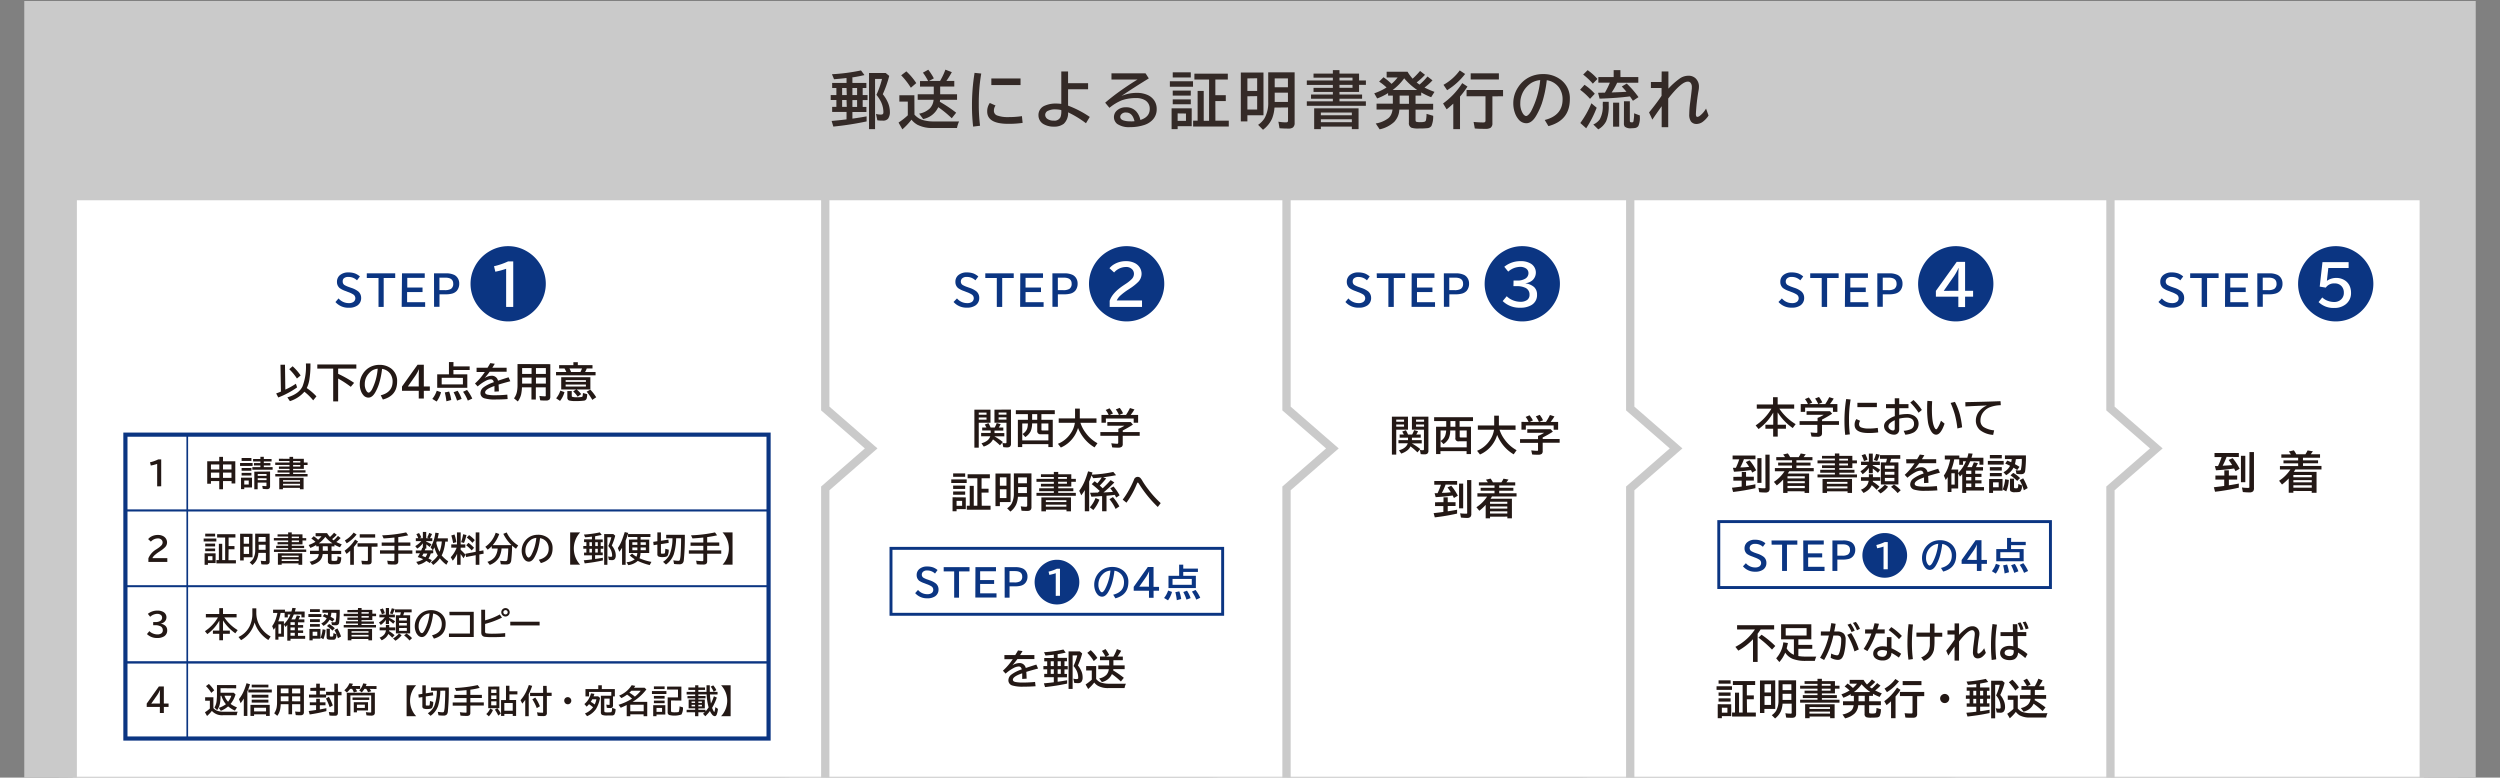 <svg xmlns="http://www.w3.org/2000/svg" viewBox="0 0 852 265"><rect x="0" y="0" width="852" height="265" fill="#808080" stroke="none"/><defs><style>.cls-1{fill:#cacaca;}.cls-2{opacity:0.9;}.cls-3{fill:#231815;}.cls-4,.cls-6{fill:#fff;}.cls-4{stroke:#cacaca;stroke-width:2.83px;}.cls-4,.cls-7,.cls-8,.cls-9{stroke-miterlimit:10;}.cls-5{fill:#0b3582;}.cls-7,.cls-8,.cls-9{fill:none;stroke:#0b3582;}.cls-8{stroke-width:0.57px;}.cls-9{stroke-width:1.42px;}</style></defs><g id="レイヤー_2" data-name="レイヤー 2"><rect class="cls-1" x="8.27" y="0.34" width="835.46" height="320.89"/><g class="cls-2"><path class="cls-3" d="M290.5,26.34v1.92h4.76V30H294v2.41h1.66v1.7H294v2.33h1.28v1.72H290.5v2.27l.56-.08c.95-.12,2.37-.35,4.28-.69v1.72A105.49,105.49,0,0,1,284,43.14l-.58-1.92c2.19-.2,3.88-.38,5.08-.54V38.14h-4.9V36.42h1.44V34.09h-1.93v-1.7h1.93V30h-1.44V28.26h4.9V26.61l-.26,0c-1.37.16-2.71.3-4,.39l-.71-1.7A64.55,64.55,0,0,0,293.43,24l1.18,1.59c-1.2.28-2.43.53-3.69.73Zm-2,3.64H287v2.41h1.58Zm0,4.11H287v2.33h1.58ZM292.1,30h-1.6v2.41h1.6Zm0,4.11h-1.6v2.33h1.6Zm8.75-2a11.65,11.65,0,0,1,1.81,3,8,8,0,0,1,.61,2.95,3.84,3.84,0,0,1-.62,2.39,2.19,2.19,0,0,1-1.8.66A12.43,12.43,0,0,1,299,41l-.46-2.17a6.44,6.44,0,0,0,1.67.22c.46,0,.72-.14.8-.41a2,2,0,0,0,.05-.56,8.24,8.24,0,0,0-1.27-4.19,11.36,11.36,0,0,0-1.11-1.57l.19-.41a29.25,29.25,0,0,0,1.72-5h-2.37V44h-2.06V24.87h5.68l1.21,1A37.4,37.4,0,0,1,300.85,32.11Z"/><path class="cls-3" d="M311.65,39.06a6.74,6.74,0,0,0,1.76,1.42,7.52,7.52,0,0,0,2,.65,12.87,12.87,0,0,0,2.67.26h8.78a9.11,9.11,0,0,0-.72,2.23h-8.22a10.85,10.85,0,0,1-5.29-1.12,7.25,7.25,0,0,1-2-1.71,22.38,22.38,0,0,1-3.1,3.29l-1.31-2.31a23,23,0,0,0,3.16-2.47V34.62h-2.88V32.46h5.12Zm-1.23-9.16a24.49,24.49,0,0,0-3.3-4.23l1.76-1.35a21.1,21.1,0,0,1,3.38,4Zm7.81-.39h-4.69V27.62h2.77a19.11,19.11,0,0,0-1.78-2.86l1.82-1a18.16,18.16,0,0,1,1.9,2.95l-1.64.87h3.77a23.08,23.08,0,0,0,1.81-3.84l2.19.85a28.93,28.93,0,0,1-1.86,3h2.7v1.89h-4.81v2.64h5.75v1.9h-5.8c0,.22,0,.45-.07.67a45.66,45.66,0,0,1,5.57,3.72l-1.5,1.89a38.14,38.14,0,0,0-4.6-3.78,7.15,7.15,0,0,1-5.15,4.05l-1.37-1.84a7.07,7.07,0,0,0,3.67-1.8,4.93,4.93,0,0,0,1.26-2.91h-5.42v-1.9h5.48Z"/><path class="cls-3" d="M331.64,43.15a63.57,63.57,0,0,1-.39-7,69.48,69.48,0,0,1,.88-11.32l2.28.23a59.21,59.21,0,0,0-.84,10.47,57.91,57.91,0,0,0,.43,7.32Zm16.87-1.27a33.15,33.15,0,0,1-4.92.32q-7.15,0-7.15-4.2a4.79,4.79,0,0,1,.89-2.91l1.95.87a3,3,0,0,0-.56,1.77,1.67,1.67,0,0,0,1.22,1.66,10.36,10.36,0,0,0,3.67.52,30.68,30.68,0,0,0,4.66-.33ZM337.85,26.75h9.95V29h-9.95Z"/><path class="cls-3" d="M361.69,24.36H364v4h6.82v2.06H364V36a34.67,34.67,0,0,1,7.39,3.85L370.1,42A35.1,35.1,0,0,0,364,38.28a5,5,0,0,1-1.44,3.88,5.22,5.22,0,0,1-3.38,1,6.81,6.81,0,0,1-3.19-.68,3.45,3.45,0,0,1-2.08-3.19A3.4,3.4,0,0,1,356.1,36a9.22,9.22,0,0,1,3.9-.71,13.39,13.39,0,0,1,1.69.12Zm0,13.15a9.83,9.83,0,0,0-2.11-.24,5.18,5.18,0,0,0-2.26.43,1.56,1.56,0,0,0-1.12,1.41,1.7,1.7,0,0,0,.87,1.49,3.59,3.59,0,0,0,2,.51,2.26,2.26,0,0,0,2.36-1.23,5.82,5.82,0,0,0,.27-2Z"/><path class="cls-3" d="M378.79,25H390.4l1.11,1.72q-5.38,3.3-9.33,6a13.17,13.17,0,0,1,5.12-1.07,8.93,8.93,0,0,1,3.85.74,5.37,5.37,0,0,1,2.22,1.86,5.1,5.1,0,0,1,.83,2.88A5.15,5.15,0,0,1,392.65,41a6.69,6.69,0,0,1-2.74,1.61,15.17,15.17,0,0,1-4.78.72,7.15,7.15,0,0,1-4.41-1.11,3,3,0,0,1-.3-4.34,4.29,4.29,0,0,1,3.3-1.31A4.49,4.49,0,0,1,387.25,38a6.32,6.32,0,0,1,1.39,2.88q3.19-1,3.19-3.74a3.29,3.29,0,0,0-1.73-3.06,5.87,5.87,0,0,0-2.94-.66,14.74,14.74,0,0,0-4.8.74,16.26,16.26,0,0,0-4.26,2.59L376.64,35q2.88-2.48,6.56-5,2.54-1.75,4.47-2.89h-8.88Zm7.84,16.27c-.49-2-1.45-2.93-2.89-2.93a1.94,1.94,0,0,0-1.71.75,1.22,1.22,0,0,0-.25.74c0,.54.38,1,1.16,1.23a7.16,7.16,0,0,0,2.24.29C385.58,41.39,386.07,41.36,386.63,41.31Z"/><path class="cls-3" d="M398.69,27.69h7.89v1.87h-7.89Zm7.44,9.22V43h-4.79V44h-2.06V36.91Zm-6.46-12.25h6.15V26.4h-6.15Zm0,6.21h6.15v1.72h-6.15Zm0,3h6.15v1.67h-6.15Zm1.67,4.78v2.53h2.84V38.69Zm12.87,2.48h4.56v2H406.62v-2h1.53V31h2.08V41.17h1.82V27.1h-5v-2h11.39v2h-4.25v5.34h3.56v2h-3.56Z"/><path class="cls-3" d="M430.59,24.72V39.29h-5.48v2.08h-2.24V24.72Zm-5.48,2v4.26h3.33V26.67Zm0,6.09v4.53h3.33V32.76Zm9.23,3.85a12.3,12.3,0,0,1-.84,3.8,9.81,9.81,0,0,1-3.07,3.76l-1.67-1.68A7.36,7.36,0,0,0,431,40.21a10.74,10.74,0,0,0,1.21-5.49V24.66h9v17.2a1.92,1.92,0,0,1-.59,1.59,2.56,2.56,0,0,1-1.56.37q-1.53,0-3-.12l-.38-2.23a15.33,15.33,0,0,0,2.59.23c.32,0,.53-.08.61-.24a1.11,1.11,0,0,0,.08-.5V36.61Zm.08-6.93h4.51v-3h-4.51Zm0,5h4.51V31.57h-4.51V34.7Z"/><path class="cls-3" d="M454.24,25.09v-1.2h2.25v1.2h6.68v2.34h2.33v1.49h-2.33v2.42h-6.68v.87h7.71v1.44h-7.71v.89h9v1.52H445.36V34.54h8.88v-.89H446.8V32.21h7.44v-.87h-6.59v-1.4h6.59v-1h-8.88V27.43h8.88v-.95h-6.59V25.09ZM463,36.92V44h-2.29v-.85H450.15V44h-2.28V36.92Zm-12.85,1.42v.95h10.56v-.95Zm0,2.31v1h10.56v-1Zm10.79-14.17h-4.45v.95h4.45Zm0,2.44h-4.45v1h4.45Z"/><path class="cls-3" d="M483.78,28.83a21.53,21.53,0,0,0,2.71-2.76l1.7,1.31a19.54,19.54,0,0,1-2.72,2.46,32,32,0,0,0,3.4,1.47l-1.13,1.82a23.2,23.2,0,0,1-3.39-1.63v1.08h-1.93v2.79h6v2h-6v3.47c0,.37.08.59.24.65a4.05,4.05,0,0,0,1.32.14,5.49,5.49,0,0,0,1.51-.14.78.78,0,0,0,.51-.69,11.11,11.11,0,0,0,.16-2l2.27.67a8.16,8.16,0,0,1-.6,3.46,1.87,1.87,0,0,1-1.33.74,25.39,25.39,0,0,1-2.95.12,7.83,7.83,0,0,1-2.48-.24,1.66,1.66,0,0,1-.92-1.73V37.36h-3.26a6.5,6.5,0,0,1-1.76,4.2,10.58,10.58,0,0,1-4.95,2.52l-1.33-2a9.69,9.69,0,0,0,4.32-1.81,3.79,3.79,0,0,0,1.09-1.61,6.1,6.1,0,0,0,.31-1.33h-5.44v-2h5.55V32.58h-1.62v-.86a19.43,19.43,0,0,1-3.72,1.83l-1-1.74a20.71,20.71,0,0,0,4.2-2,18.68,18.68,0,0,0-2.54-2l1.5-1.48a19.74,19.74,0,0,1,2.73,2.25,12.9,12.9,0,0,0,2.08-2.19h-3.74V24.44h7.12a13.73,13.73,0,0,0,1.74,2.37,25.88,25.88,0,0,0,2.53-2.63l1.68,1.32a23.78,23.78,0,0,1-2.84,2.59C483.14,28.38,483.48,28.63,483.78,28.83Zm-9.18,1.85H483a21.11,21.11,0,0,1-4.45-4A18.09,18.09,0,0,1,474.6,30.68Zm5.55,1.9H477v2.79h3.18Z"/><path class="cls-3" d="M497.57,32.91V44h-2.29V35.31c-.73.69-1.48,1.34-2.27,1.95l-1.21-2a25.11,25.11,0,0,0,6.53-6.93l1.78,1.17A29.32,29.32,0,0,1,497.57,32.91Zm-5.63-4A17.27,17.27,0,0,0,497.48,24l1.83,1.21a23,23,0,0,1-6.13,5.53Zm16.67,3.93V42a1.76,1.76,0,0,1-.63,1.55,3,3,0,0,1-1.69.36c-1.27,0-2.5,0-3.68-.13l-.41-2.22c1.23.11,2.31.17,3.25.17.39,0,.63-.07.71-.23a.94.94,0,0,0,.1-.49V32.8h-6.45V30.68h12.43V32.8ZM501.21,25h9.61v2.08h-9.61Z"/><path class="cls-3" d="M526.45,40.89q6.07-1.53,6.08-7a6.86,6.86,0,0,0-1.22-4.08,6.37,6.37,0,0,0-4.17-2.48,40,40,0,0,1-1.66,7.87,23.88,23.88,0,0,1-1.81,4Q522.13,42,520.14,42a3.42,3.42,0,0,1-2.62-1.32,6.76,6.76,0,0,1-1.19-2.06,9.55,9.55,0,0,1-.6-3.41,9.78,9.78,0,0,1,1.63-5.44,9.63,9.63,0,0,1,4.28-3.68,10.3,10.3,0,0,1,4.2-.84,9.68,9.68,0,0,1,6.07,1.92A7.88,7.88,0,0,1,535,33.82q0,7.22-7.3,9.16Zm-1.55-13.6a7.31,7.31,0,0,0-3.07,1,8.54,8.54,0,0,0-1.56,1.35,8,8,0,0,0-2.15,5.52,6.12,6.12,0,0,0,.91,3.58c.37.53.74.8,1.1.8s1.06-.55,1.68-1.65A28.54,28.54,0,0,0,524.9,27.29Z"/><path class="cls-3" d="M541.88,33.69a20.44,20.44,0,0,0-3.39-3.1L540,28.9a17.55,17.55,0,0,1,3.5,3.05Zm-3.31,8.23a32.81,32.81,0,0,0,3.78-6.72l1.8,1.52a36.48,36.48,0,0,1-3.58,7Zm4.27-13.41a23.47,23.47,0,0,0-3.3-3.09l1.52-1.51a17.16,17.16,0,0,1,3.34,3Zm3.41,6.19h2v1.11a13.31,13.31,0,0,1-.86,5.47,6.74,6.74,0,0,1-2.7,2.81L543,42.43a5.5,5.5,0,0,0,2.21-1.77,9,9,0,0,0,1-4.88Zm6-8.43h6.08v1.92h-7.2a23.31,23.31,0,0,1-1.88,3.32c1.78-.06,2.94-.11,3.49-.14l1.55-.09c-.39-.49-.91-1.09-1.58-1.8l1.68-1a30.61,30.61,0,0,1,4,4.62l-1.89,1.25c-.27-.4-.6-.89-1-1.48l-.2,0q-4.23.56-10.16.75l-.52-2,2.34-.05a26.76,26.76,0,0,0,1.68-3.39h-3.92V26.27h5.22V23.89h2.29ZM549.74,35h2.08v8.17h-2.08Zm3.71-.48h2v6.63c0,.24.06.39.18.46a1.41,1.41,0,0,0,.55.08.45.45,0,0,0,.49-.29,13.43,13.43,0,0,0,.24-2.79l1.95.74c0,.23,0,.4,0,.51a6.75,6.75,0,0,1-.52,3.09,1.73,1.73,0,0,1-1.17.68,8.79,8.79,0,0,1-1.24.08,3.07,3.07,0,0,1-2.19-.53,1.75,1.75,0,0,1-.31-1.16Z"/><path class="cls-3" d="M566.3,24.36h2.29v5.85a25.07,25.07,0,0,1,3.95-3.51,5.19,5.19,0,0,1,2.85-.89,3.42,3.42,0,0,1,2.41.84,3.81,3.81,0,0,1,1.2,2.93,7.65,7.65,0,0,1-.13,1.26,62.82,62.82,0,0,0-.91,8c0,.64.16,1,.49,1a1.63,1.63,0,0,0,.82-.35A8.47,8.47,0,0,0,581.42,37l.85,2.37a7.75,7.75,0,0,1-1.65,1.88,3.75,3.75,0,0,1-2.43,1,2.33,2.33,0,0,1-1.92-.86,4.07,4.07,0,0,1-.57-2.45A32.88,32.88,0,0,1,576,35c.29-2.19.48-3.82.58-4.88,0-.18,0-.32,0-.44a2.2,2.2,0,0,0-.39-1.4,1.19,1.19,0,0,0-1-.46q-2.16,0-6.66,5.76v9.78H566.3V36.19c-1.15,1.62-2.21,3.14-3.18,4.58L562,38.32c1.63-2,3.06-3.87,4.26-5.67V30h-3.63V27.94h3.63Z"/></g><polygon class="cls-4" points="826.02 66.84 664.95 66.84 664.95 300.07 826.02 300.07 826.02 172.65 826.02 168.1 826.02 66.84"/><polygon class="cls-4" points="734.87 152.82 719.24 139.22 719.24 66.84 539.47 66.84 539.47 300.07 719.24 300.07 719.24 166.45 734.87 152.82"/><polygon class="cls-4" points="571.21 152.82 555.58 139.22 555.58 66.84 413.42 66.84 413.42 300.07 555.58 300.07 555.58 166.45 571.21 152.82"/><polygon class="cls-4" points="454.08 152.82 438.44 139.22 438.44 66.84 267.55 66.84 267.55 300.07 438.44 300.07 438.44 166.45 454.08 152.82"/><polygon class="cls-4" points="296.89 152.82 281.25 139.22 281.25 66.84 24.79 66.84 24.79 300.07 281.25 300.07 281.25 166.45 296.89 152.82"/><path class="cls-3" d="M758.05,162.06V160.3h1.55v1.76h2.83v1.39H759.6v1.93l1-.15c.79-.13,1.59-.27,2.39-.43l0,1.4a74.13,74.13,0,0,1-8.1,1.39l-.41-1.54c.61-.06,1.79-.21,3.53-.44v-2.16h-3v-1.39Zm.74-6.36a.49.49,0,0,0,0,.11,23.6,23.6,0,0,1-1.31,2.89h.24c1.17-.05,2.16-.11,3-.2-.4-.65-.81-1.23-1.2-1.75l1.36-.62a18.92,18.92,0,0,1,2.39,3.62l-1.42.82c-.23-.46-.38-.76-.46-.9q-3,.43-6.18.6l-.38-1.44.91,0h.16a23.37,23.37,0,0,0,1.23-3.07h-2.42v-1.37H763v1.37Zm4.92-.36h1.49v9h-1.49Zm2.91-1.27h1.53v12.25a1.61,1.61,0,0,1-.31,1.13,1.8,1.8,0,0,1-1.32.36,19.14,19.14,0,0,1-2.16-.13l-.3-1.55a13.66,13.66,0,0,0,2.08.15c.24,0,.39-.05.43-.16a1,1,0,0,0,0-.38Z"/><path class="cls-3" d="M781.58,167.32v.61H780v-4.87a18.94,18.94,0,0,1-2.29,2.07l-1-1.29a13.15,13.15,0,0,0,3.87-3.85H777v-1.16h6.21v-.92h-5v-1h5V156h-5.73v-1.13h3.26a9,9,0,0,0-.7-1l1.7-.4a8.1,8.1,0,0,1,.83,1.35h3.11a11.38,11.38,0,0,0,.75-1.32l1.81.31-.2.26c-.23.33-.42.57-.55.75h3.18V156h-5.82v.87H790v1h-5.13v.92h6.29V160h-8.91c-.11.19-.28.46-.51.82h7.74v7.12h-1.65v-.61Zm0-4.67h6.27v-.77h-6.27Zm0,1.74h6.27v-.76h-6.27Zm0,1.8h6.27v-.8h-6.27Z"/><path class="cls-3" d="M606.39,139.27a17.84,17.84,0,0,0,5.57,5.28l-1,1.33a19.23,19.23,0,0,1-5.14-5.34v4.21h2.83v1.36h-2.8v2.69h-1.56v-2.69h-2.64v-1.36h2.67v-4.14a17.55,17.55,0,0,1-5,5.61l-1-1.24a17.33,17.33,0,0,0,5.39-5.71h-5v-1.42h5.54v-2.48h1.58v2.48h5.63v1.42Z"/><path class="cls-3" d="M620.94,143v.53h5.78v1.27h-5.78v2.8a1.2,1.2,0,0,1-.33.95,2,2,0,0,1-1.26.3c-.72,0-1.37,0-2-.09l-.31-1.39c.93.1,1.57.15,1.93.15.2,0,.33-.05.38-.15a.85.85,0,0,0,0-.32v-2.25H613.3v-1.27h6.13v-1.1a12.23,12.23,0,0,0,2.09-1.06h-5.84v-1.23h8l.71.86A36.45,36.45,0,0,1,620.94,143Zm-4.81-5.29a7.13,7.13,0,0,0-1-1.7l1.31-.56a10,10,0,0,1,1.16,1.75l-1.09.51h3.14a1,1,0,0,1-.07-.15,9.24,9.24,0,0,0-1-1.74l1.33-.53a8.93,8.93,0,0,1,1.13,1.85l-1.32.57h2.33a18.41,18.41,0,0,0,1.35-2.36l1.53.48a19.47,19.47,0,0,1-1.29,1.88h2.54v2.66h-1.51v-1.45h-9.48v1.45h-1.5v-2.66Z"/><path class="cls-3" d="M628.85,148.21a43.28,43.28,0,0,1-.26-4.67,46.69,46.69,0,0,1,.59-7.55l1.52.16a38.78,38.78,0,0,0-.56,7,37.45,37.45,0,0,0,.29,4.88Zm11.25-.85a22.21,22.21,0,0,1-3.28.21q-4.77,0-4.77-2.8a3.28,3.28,0,0,1,.59-1.94l1.31.58a2,2,0,0,0-.38,1.18,1.11,1.11,0,0,0,.81,1.11,7,7,0,0,0,2.45.35,20.09,20.09,0,0,0,3.11-.23ZM633,137.27h6.64v1.47H633Z"/><path class="cls-3" d="M645.73,135.72h1.53v2h3.15v1.4h-3.15v2.26a13.34,13.34,0,0,1,2.64-.28,4.66,4.66,0,0,1,2.32.54,3.14,3.14,0,0,1,1.35,1.42,3.43,3.43,0,0,1-1.28,4.26,7.67,7.67,0,0,1-2.95.83l-.57-1.33a7.13,7.13,0,0,0,2.53-.61,1.9,1.9,0,0,0,1-1.81,1.88,1.88,0,0,0-.79-1.65,3,3,0,0,0-1.66-.41,11.68,11.68,0,0,0-2.6.34v3.64a1.86,1.86,0,0,1-.37,1.21,1.71,1.71,0,0,1-1.42.61,3.87,3.87,0,0,1-1.77-.48,3.91,3.91,0,0,1-.86-.67,2.51,2.51,0,0,1-.75-1.75,2.26,2.26,0,0,1,.67-1.61,8.16,8.16,0,0,1,3-1.81v-2.7h-3v-1.4h3Zm0,7.5a5.49,5.49,0,0,0-1.47.87,1.64,1.64,0,0,0-.69,1.17,1.23,1.23,0,0,0,.49,1,1.64,1.64,0,0,0,1.1.44q.57,0,.57-.72Zm8.12-2.56a19.77,19.77,0,0,0-2.82-3.47l1.08-.86a16.73,16.73,0,0,1,2.86,3.38Z"/><path class="cls-3" d="M662.71,144.38q-1.28,3.76-2.87,3.76c-.75,0-1.4-.53-1.93-1.59a9.06,9.06,0,0,1-.86-2.71,30.39,30.39,0,0,1-.28-4.61c0-.81,0-1.69.09-2.62l1.62.12q-.09,1.41-.09,2.67c0,2.95.27,5,.83,6.18.22.47.43.71.63.71s.29-.14.48-.44a11.3,11.3,0,0,0,1.15-2.47Zm4.37,1.64a32.24,32.24,0,0,0-.86-4.7,28.8,28.8,0,0,0-1.45-4l1.47-.36a21.75,21.75,0,0,1,1.69,4.34,29.88,29.88,0,0,1,.76,4.33Z"/><path class="cls-3" d="M669.78,137.05q6.35-.11,12-.33l.09,1.37a11,11,0,0,0-3.88.76,5.37,5.37,0,0,0-2.13,1.69,4.41,4.41,0,0,0-.91,2.72,2.56,2.56,0,0,0,1,2.23,8.14,8.14,0,0,0,3.65,1.17l-.33,1.55a8.13,8.13,0,0,1-4.5-1.65,4.27,4.27,0,0,1-1.4-3.26,5.05,5.05,0,0,1,1.27-3.3,6.49,6.49,0,0,1,2.53-1.81c-1.9.07-4.35.17-7.35.33Z"/><path class="cls-3" d="M593.6,162.48v-1.65h1.45v1.65h2.66v1.3h-2.66v1.82l.94-.15c.75-.12,1.5-.25,2.25-.4l0,1.32a73.67,73.67,0,0,1-7.61,1.3l-.38-1.45c.57-.06,1.67-.19,3.31-.4v-2h-2.83v-1.3Zm.7-6a1.17,1.17,0,0,0,0,.11,22,22,0,0,1-1.22,2.71h.22c1.1,0,2-.11,2.81-.19-.38-.61-.76-1.16-1.13-1.64l1.28-.58a17.63,17.63,0,0,1,2.24,3.39l-1.33.77-.43-.84q-2.85.41-5.8.56l-.36-1.35.85,0h.16a23.38,23.38,0,0,0,1.15-2.89h-2.27v-1.28h7.79v1.28Zm4.61-.34h1.4v8.43h-1.4Zm2.73-1.18h1.44v11.49a1.51,1.51,0,0,1-.3,1.06,1.63,1.63,0,0,1-1.23.34,19.21,19.21,0,0,1-2-.12l-.28-1.46a13.39,13.39,0,0,0,2,.14c.22,0,.36-.05.4-.15a1,1,0,0,0,0-.36Z"/><path class="cls-3" d="M609.18,167.42V168H607.7v-4.57a16.71,16.71,0,0,1-2.16,2l-1-1.21a12.13,12.13,0,0,0,3.63-3.61h-3.29v-1.09h5.83v-.86H606v-1h4.72v-.81h-5.37v-1.06h3a9.64,9.64,0,0,0-.65-.9l1.59-.37a7.17,7.17,0,0,1,.78,1.27h2.92a8.66,8.66,0,0,0,.7-1.25l1.7.3-.18.24-.53.71h3v1.06h-5.46v.81h4.81v1h-4.81v.86h5.9v1.09h-8.36c-.1.17-.26.43-.48.77h7.26V168h-1.54v-.56Zm0-4.39h5.89v-.72h-5.89Zm0,1.64h5.89V164h-5.89Zm0,1.68h5.89v-.75h-5.89Z"/><path class="cls-3" d="M625.33,155.35v-.8h1.5v.8h4.45v1.56h1.56v1h-1.56v1.61h-4.45v.58H632v1h-5.14v.6h6v1H619.41v-1h5.92v-.6h-5v-1h5v-.58h-4.39v-.93h4.39v-.68h-5.92v-1h5.92v-.63h-4.39v-.93Zm5.84,7.88V168h-1.52v-.56h-7V168h-1.53v-4.75Zm-8.56,1v.64h7v-.64Zm0,1.54v.68h7v-.68Zm7.19-9.44h-3v.63h3Zm0,1.62h-3v.68h3Z"/><path class="cls-3" d="M636.91,159.46a8.82,8.82,0,0,1-2.11,2.15l-.76-1a10.06,10.06,0,0,0,2.46-2.14h-2.26v-1.13h2.67v-2.76h1.33v2.76h2.42v1.13h-2.42v.24l.08,0a11.58,11.58,0,0,1,2.45,1.41l-.78,1a18.29,18.29,0,0,0-1.75-1.42v1.56h-1.33Zm0,3.18v-1h1.39v1h2.51v1.22h-2.53c0,.09,0,.2,0,.32l.26.16a13.43,13.43,0,0,1,2,1.52l-1,1.06a12.72,12.72,0,0,0-1.64-1.55,4.62,4.62,0,0,1-1.52,1.87,8.31,8.31,0,0,1-1.28.76l-.89-1.12a4.45,4.45,0,0,0,2-1.41,3.68,3.68,0,0,0,.63-1.61h-2.62v-1.22Zm-1.66-5.49a10.85,10.85,0,0,0-.81-2l1.22-.42a9.21,9.21,0,0,1,.8,1.93Zm3.35-.4a13.83,13.83,0,0,0,.76-2.07l1.27.29a13.83,13.83,0,0,1-.9,2.16Zm1.28,10.43a8.39,8.39,0,0,0,2.45-2l1.13.69a9.25,9.25,0,0,1-2.57,2.3Zm4.25-9.59h2.85v7.51H641v-7.51h1.76a10.8,10.8,0,0,0,.3-1.22H640.7v-1.25h6.91v1.25h-3.1A12.33,12.33,0,0,1,644.09,157.59Zm1.48,1.09h-3.24v1.08h3.24Zm-3.24,2.11v1h3.24v-1Zm0,2.08V164h3.24v-1.12Zm4.34,5.18a13.37,13.37,0,0,0-2.25-2.12l1-.79a12,12,0,0,1,2.3,1.92Z"/><path class="cls-3" d="M649.62,156.49h3.73c.4-.65.71-1.18.93-1.58l1.54.22c-.14.25-.39.66-.74,1.22l-.09.14h4.87v1.36h-5.78a26,26,0,0,1-1.73,2.15,4.72,4.72,0,0,1,2.38-.78,2.12,2.12,0,0,1,2.19,1.68c1.18-.39,2.38-.78,3.6-1.16l.6,1.34-.24.07-.69.18q-1.94.53-3.09.9c.06.6.09,1.37.12,2.32l-1.51.08c0-.55,0-1.14,0-1.78v-.14c-2.12.72-3.18,1.45-3.18,2.18,0,.38.27.64.82.77a12.73,12.73,0,0,0,2.81.2,38.71,38.71,0,0,0,3.93-.21l.17,1.47q-2,.15-4.14.15a12.18,12.18,0,0,1-3.75-.4,1.81,1.81,0,0,1-1.37-1.79,2.51,2.51,0,0,1,1-1.92,12.06,12.06,0,0,1,3.55-1.78,1.59,1.59,0,0,0-.36-.75,1,1,0,0,0-.68-.24,4,4,0,0,0-1.72.52,13.33,13.33,0,0,0-2.74,1.91l-.92-1a20.28,20.28,0,0,0,3.36-3.92h-2.81Z"/><path class="cls-3" d="M670.46,156c.14-.49.27-1,.38-1.51l1.42.11c-.12.53-.25,1-.38,1.4h4.06v2.39H674.6v-1.2h-3.16a15.66,15.66,0,0,1-1,2H672a14.06,14.06,0,0,0,.68-1.63l1.4.26a14.58,14.58,0,0,1-.68,1.37h2.41v1.16h-2.66v1.12h2.14v1.07h-2.14v1.14h2.14v1.07h-2.14V166h3v1.18h-6.08V168h-1.34v-6.4c-.17.2-.43.47-.78.82l-.61-1.11v5.15h-2.28v1.22h-1.29v-5.11c-.22.36-.44.7-.67,1l-.64-1.51a10.47,10.47,0,0,0,1.35-2.54,19.56,19.56,0,0,0,.78-2.71l0-.23h-1.8v-1.34h4.94V156Zm-.42,1.19H669v1.21h-1.3v-1.85H666a16.57,16.57,0,0,1-1,3.47h2.35v1.17A12.75,12.75,0,0,0,670,157.21Zm-5,4.09v3.87h1.12V161.3Zm6.79-.88h-1.78v1.12h1.78Zm0,2.19h-1.78v1.14h1.78Zm0,2.21h-1.78V166h1.78Z"/><path class="cls-3" d="M677.46,157.08h5.4v1.25h-5.4Zm5,6.15v4h-3.23V168h-1.34v-4.75Zm-4.32-8.17h4.07v1.16h-4.07Zm0,4.14h4.07v1.15h-4.07Zm0,2h4.07v1.11h-4.07Zm1.09,3.18v1.69h1.92v-1.69Zm3.29,2.4a11.33,11.33,0,0,0,.83-3.45l1.27.23a12.08,12.08,0,0,1-.89,3.9ZM687,156.48a9,9,0,0,1-.32,1.7c.55.29,1.07.6,1.57.92l-.79,1.08c-.45-.31-.87-.57-1.24-.79a6.83,6.83,0,0,1-2.52,2.55l-.92-1a5,5,0,0,0,2.25-2.2l-.15-.07c-.4-.2-.9-.43-1.51-.69l.71-1c.62.24,1.07.43,1.34.55a8,8,0,0,0,.18-1.09h-2.32v-1.25h7.15a38.26,38.26,0,0,1-.26,5.35,1.22,1.22,0,0,1-.46.83,1.73,1.73,0,0,1-1,.24,10,10,0,0,1-1.51-.12l-.24-1.26.57.09a6.21,6.21,0,0,0,.69,0c.26,0,.42-.08.49-.24a14.69,14.69,0,0,0,.32-3.69Zm-2,6.64h1.38V166c0,.19,0,.3.14.34a1.2,1.2,0,0,0,.5.07,1.24,1.24,0,0,0,.54-.07.56.56,0,0,0,.2-.4,8.93,8.93,0,0,0,.09-1l1.21.47a1.79,1.79,0,0,1,0,.21,2.57,2.57,0,0,1-.46,1.82,1.05,1.05,0,0,1-.65.25,11.18,11.18,0,0,1-1.24.06,2.19,2.19,0,0,1-1.52-.35,1.07,1.07,0,0,1-.2-.69Zm2.45.78a15.53,15.53,0,0,0-2.27-1.9l.93-.84a11.13,11.13,0,0,1,2.33,1.77Zm2.28,3.19a15.88,15.88,0,0,0-1.43-3.43l1.2-.65a19.17,19.17,0,0,1,1.53,3.33Z"/><path class="cls-3" d="M479.84,142v4.44h-4v8.49h-1.48V142Zm-4,1v.73h2.66V143Zm0,1.65v.76h2.66v-.76Zm4.87,7.45a4,4,0,0,1-1.09,1.39,6.81,6.81,0,0,1-2.08,1.09l-.77-1.12c1.65-.45,2.64-1.25,3-2.4H476.6V150h3.25v-.85H477v-1.05h1.45a8.78,8.78,0,0,0-.59-1l1.27-.48a10,10,0,0,1,.73,1.48h1.39a9.73,9.73,0,0,0,.68-1.51l1.34.38a7.35,7.35,0,0,1-.62,1.13h1.54v1.05h-3V150h3.34v1.12h-3.37a20,20,0,0,1,2.89,1.94l-1,1.11A19,19,0,0,0,480.69,152.13ZM486.8,142v11.57a1.21,1.21,0,0,1-.4,1.06,1.71,1.71,0,0,1-1,.21,8.47,8.47,0,0,1-1.23-.08l-.27-1.42a5.59,5.59,0,0,0,1.05.09c.22,0,.33-.1.33-.31v-6.68h-4.1V142Zm-4.21,1v.73h2.73V143Zm0,1.65v.76h2.73v-.76Z"/><path class="cls-3" d="M492.87,145.44v-1.93h-4.12v-1.33H502v1.33h-4.57v1.93h3.88v9.31h-1.5v-1h-8.91v1h-1.49v-9.31Zm0,1.26h-1.93v5.76h8.91v-2.07h-2.62A1,1,0,0,1,496,149.2v-2.5h-1.76a6.76,6.76,0,0,1-.51,2.72,5.18,5.18,0,0,1-1.79,1.92l-1-1.06a3.42,3.42,0,0,0,1.63-1.95A6.74,6.74,0,0,0,492.86,146.7Zm1.44-1.26H496v-1.93H494.3Zm3.16,1.26v2.11c0,.18.09.27.25.27h2.13V146.7Z"/><path class="cls-3" d="M511.05,146.46a11.37,11.37,0,0,0,1.81,3.44,12,12,0,0,0,4,3.52l-1,1.42a13.11,13.11,0,0,1-4.18-3.91,13.63,13.63,0,0,1-1.45-2.7,10.42,10.42,0,0,1-1.69,3.36,10.17,10.17,0,0,1-4.16,3.3l-1-1.26a9.51,9.51,0,0,0,4.19-3.34,8.56,8.56,0,0,0,1.59-3.83h-5.51V145h5.57v-3.33h1.6V145h5.68v1.49Z"/><path class="cls-3" d="M525.75,149.09v.53h5.78v1.27h-5.78v2.79a1.24,1.24,0,0,1-.33,1,2,2,0,0,1-1.26.29c-.72,0-1.37,0-2-.09l-.31-1.39c.93.1,1.57.15,1.93.15.2,0,.33,0,.38-.14a1,1,0,0,0,0-.33v-2.24h-6.13v-1.27h6.13v-1.11a12.23,12.23,0,0,0,2.09-1.06H520.5v-1.23h8l.71.86A36.45,36.45,0,0,1,525.75,149.09Zm-4.81-5.3a7.13,7.13,0,0,0-1-1.7l1.32-.56a11.06,11.06,0,0,1,1.16,1.75l-1.1.51h3.14a1.47,1.47,0,0,1-.06-.14,9.37,9.37,0,0,0-1-1.75l1.33-.52a8.43,8.43,0,0,1,1.13,1.85l-1.31.56h2.32a18.41,18.41,0,0,0,1.35-2.36l1.53.49a20.63,20.63,0,0,1-1.29,1.87h2.55v2.66h-1.52V145h-9.48v1.44h-1.5v-2.66Z"/><path class="cls-3" d="M491.94,171.14v-1.66h1.45v1.66h2.66v1.3h-2.66v1.81l.94-.14c.75-.12,1.5-.25,2.25-.4l0,1.32a70.88,70.88,0,0,1-7.61,1.29l-.38-1.44c.57-.06,1.67-.19,3.31-.41v-2h-2.83v-1.3Zm.69-6a.42.42,0,0,1,0,.1,20.2,20.2,0,0,1-1.23,2.72h.23c1.1,0,2-.11,2.81-.19-.38-.61-.76-1.16-1.13-1.65l1.28-.58a17.71,17.71,0,0,1,2.24,3.4l-1.33.77-.43-.84c-1.9.27-3.83.45-5.8.56l-.36-1.35.85,0h.16a22.68,22.68,0,0,0,1.15-2.88h-2.27v-1.28h7.79v1.28Zm4.62-.34h1.4v8.43h-1.4Zm2.73-1.19h1.44v11.5a1.51,1.51,0,0,1-.3,1.06,1.67,1.67,0,0,1-1.23.34,17,17,0,0,1-2-.13l-.28-1.45a13.44,13.44,0,0,0,2,.13c.22,0,.36,0,.4-.14a1.31,1.31,0,0,0,0-.36Z"/><path class="cls-3" d="M507.8,176.07v.57h-1.48v-4.57a17.54,17.54,0,0,1-2.16,2l-1-1.21a12.32,12.32,0,0,0,3.64-3.62h-3.3V168.1h5.83v-.85h-4.72v-1h4.72v-.81H504v-1.07h3.06a8.34,8.34,0,0,0-.66-.89l1.59-.38a7.55,7.55,0,0,1,.78,1.27h2.92a8.64,8.64,0,0,0,.7-1.24l1.7.3-.18.24-.52.7h3v1.07h-5.46v.81h4.82v1h-4.82v.85h5.91v1.09h-8.37q-.15.27-.48.78h7.27v6.67h-1.55v-.57Zm0-4.38h5.89V171H507.8Zm0,1.64h5.89v-.72H507.8Zm0,1.68h5.89v-.75H507.8Z"/><path class="cls-3" d="M600,214.53c-.25.42-.59.91-1,1.45v9.61h-1.58v-7.73a21.12,21.12,0,0,1-5,3.88l-1-1.29a17.82,17.82,0,0,0,6.65-5.92H592v-1.47h12.63v1.47Zm3.9,6.85a37.93,37.93,0,0,0-4.62-4.07l1.07-1a34.23,34.23,0,0,1,4.67,3.84Z"/><path class="cls-3" d="M612.88,223.58a16.31,16.31,0,0,0,2.56.19H619a6.14,6.14,0,0,0-.5,1.46h-3.08a12,12,0,0,1-4.43-.67,5.7,5.7,0,0,1-2.59-2.14,11,11,0,0,1-2,3.21l-1.08-1.28a9.68,9.68,0,0,0,2.43-5.45l1.57.24c-.15.74-.29,1.34-.43,1.81a5,5,0,0,0,2.47,2.2v-5.27H607v-5.12H617.3v5.12h-4.42v1.89h4.74v1.34h-4.74Zm-4.31-9.52v2.53h7.12v-2.53Z"/><path class="cls-3" d="M620.56,215.21h3.05c.14-.71.29-1.59.46-2.65l0-.2,1.52.23c-.16,1-.32,1.85-.49,2.62H626a3.18,3.18,0,0,1,2.37.74A2.91,2.91,0,0,1,629,218a18.64,18.64,0,0,1-.5,4.46,5,5,0,0,1-.7,1.73,1.74,1.74,0,0,1-1.46.7,5.14,5.14,0,0,1-2.44-.72l.17-1.46a5.17,5.17,0,0,0,2,.63.65.65,0,0,0,.59-.41,5.84,5.84,0,0,0,.42-1.27,15.85,15.85,0,0,0,.4-3.56,1.55,1.55,0,0,0-.4-1.27,2.19,2.19,0,0,0-1.21-.24h-1.06a28.33,28.33,0,0,1-3.15,8.34l-1.38-.76a25.75,25.75,0,0,0,3-7.58h-2.75ZM632,222a21.79,21.79,0,0,0-2.46-5.64l1.34-.61a23.34,23.34,0,0,1,2.6,5.58Zm-1-6.61a12.25,12.25,0,0,0-1.38-2.49l1.07-.4a14.3,14.3,0,0,1,1.4,2.45Zm1.86-.6a12,12,0,0,0-1.38-2.5l1-.34a8.85,8.85,0,0,1,1.38,2.36Z"/><path class="cls-3" d="M635.64,214.5h2.64c.23-.79.42-1.5.56-2.1l1.51.18c-.18.68-.37,1.32-.56,1.92h2.52v1.39h-3a25.51,25.51,0,0,1-2.9,6l-1.28-.73a24.67,24.67,0,0,0,2.65-5.26h-2.17Zm7.41,2.64h1.56v3.79a20.47,20.47,0,0,1,3.31,1.88l-.79,1.29a24,24,0,0,0-2.52-1.61,2.62,2.62,0,0,1-.79,1.87,3.18,3.18,0,0,1-2.24.73,3.86,3.86,0,0,1-2.3-.64,2,2,0,0,1-.89-1.75,2.16,2.16,0,0,1,1.12-1.89,4,4,0,0,1,2.2-.55,6.47,6.47,0,0,1,1.34.15Zm0,4.68a5,5,0,0,0-1.56-.28,2.28,2.28,0,0,0-1.15.26,1,1,0,0,0-.56.88,1.06,1.06,0,0,0,.8,1,2.76,2.76,0,0,0,1,.15,1.34,1.34,0,0,0,1.29-.76,1.93,1.93,0,0,0,.22-.95Zm4.12-4a21.11,21.11,0,0,0-3.52-3.1l.91-1a20.16,20.16,0,0,1,3.6,3Z"/><path class="cls-3" d="M650.4,224.82a43.42,43.42,0,0,1-.34-5.69,54,54,0,0,1,.38-6.42l1.5.13a57.42,57.42,0,0,0-.36,6.25,42.45,42.45,0,0,0,.33,5.52Zm7.34-12.31h1.54v3.12h2.64V217h-2.64v1.14a19.36,19.36,0,0,1-.2,3.32,5.2,5.2,0,0,1-3.42,3.77l-.93-1.19a4.87,4.87,0,0,0,2.46-2,6,6,0,0,0,.51-2.17c0-.43,0-1,0-1.61V217h-4.58v-1.4h4.58Z"/><path class="cls-3" d="M666.12,212.46h1.53v3.9a17,17,0,0,1,2.63-2.34,3.5,3.5,0,0,1,1.9-.59,2.26,2.26,0,0,1,1.6.56,2.53,2.53,0,0,1,.8,1.95,5,5,0,0,1-.08.85,42,42,0,0,0-.61,5.34q0,.63.33.63a1.07,1.07,0,0,0,.54-.23,5.54,5.54,0,0,0,1.44-1.61l.57,1.58a5.23,5.23,0,0,1-1.1,1.25,2.51,2.51,0,0,1-1.62.63,1.54,1.54,0,0,1-1.28-.57,2.63,2.63,0,0,1-.39-1.63,22.72,22.72,0,0,1,.23-2.62c.19-1.46.32-2.55.39-3.26,0-.11,0-.21,0-.29a1.49,1.49,0,0,0-.25-.93.81.81,0,0,0-.67-.31q-1.46,0-4.44,3.84v6.52h-1.53v-4.78c-.77,1.08-1.47,2.1-2.12,3.05l-.72-1.63a46.58,46.58,0,0,0,2.84-3.78v-1.75H663.7v-1.39h2.42Z"/><path class="cls-3" d="M678.77,224.93a45.7,45.7,0,0,1-.24-4.79,51,51,0,0,1,.52-7.47l1.52.22a40.31,40.31,0,0,0-.52,6.62,49.69,49.69,0,0,0,.27,5.19Zm7.2-12.2h1.52l.07,2.68h3v1.35h-2.94l.07,4a14.28,14.28,0,0,1,3.29,2.14l-.77,1.36a19.88,19.88,0,0,0-2.48-1.87,2.54,2.54,0,0,1-1.19,2.26,3.59,3.59,0,0,1-1.64.32,4.51,4.51,0,0,1-2-.41,2.23,2.23,0,0,1-.19-3.91,4.07,4.07,0,0,1,2.16-.53,5.4,5.4,0,0,1,1.28.15l-.09-3.5h-4.28v-1.35H686Zm.29,8.88a4.67,4.67,0,0,0-1.43-.26,2.58,2.58,0,0,0-1,.19,1,1,0,0,0-.66.93.92.92,0,0,0,.48.82,2.36,2.36,0,0,0,1.25.29q1.38,0,1.38-1.56Zm2.35-6.87a11,11,0,0,0-1-2.41l1-.22a10.87,10.87,0,0,1,1,2.38Zm1.73-.27a10.15,10.15,0,0,0-1-2.43l1-.2a8.93,8.93,0,0,1,1,2.32Z"/><path class="cls-3" d="M585,233.87h5.26v1.24H585Zm5,6.14v4.05h-3.19v.71H585.4V240Zm-4.31-8.16h4.1V233h-4.1Zm0,4.14h4.1v1.15h-4.1Zm0,2h4.1v1.12h-4.1Zm1.12,3.19v1.69h1.89V241.2Zm8.58,1.66h3v1.36h-8.1v-1.36h1v-6.77h1.38v6.77h1.22v-9.38h-3.32v-1.36h7.59v1.36h-2.83V237h2.37v1.31h-2.37Z"/><path class="cls-3" d="M605,231.89v9.71H601.3V243h-1.5v-11.1Zm-3.65,1.3V236h2.22v-2.84Zm0,4.06v3h2.22v-3Zm6.15,2.56a8.13,8.13,0,0,1-.56,2.54,6.55,6.55,0,0,1-2,2.5l-1.12-1.12a4.92,4.92,0,0,0,1.48-1.51,7.19,7.19,0,0,0,.81-3.66v-6.71h6v11.46a1.31,1.31,0,0,1-.39,1.07,1.79,1.79,0,0,1-1,.24c-.67,0-1.34,0-2-.08l-.26-1.48a11,11,0,0,0,1.73.15c.22,0,.35-.05.41-.16a.94.94,0,0,0,0-.34v-2.9Zm0-4.61h3v-2h-3Zm0,3.34h3v-2.09h-3v2.09Z"/><path class="cls-3" d="M619.4,232.13v-.79h1.5v.79h4.45v1.57h1.55v1h-1.55v1.61H620.9v.58H626v1H620.9v.59h6v1H613.48v-1h5.92v-.59h-5v-1h5v-.58H615v-.93h4.4v-.68h-5.92v-1h5.92v-.64H615v-.93Zm5.84,7.89v4.75h-1.53v-.57h-7v.57h-1.52V240Zm-8.57.95v.63h7V241Zm0,1.54v.68h7v-.68Zm7.2-9.45h-3v.64h3Zm0,1.63h-3v.68h3Z"/><path class="cls-3" d="M637.93,234.63a14.37,14.37,0,0,0,1.81-1.84l1.13.87a12.34,12.34,0,0,1-1.82,1.64,21,21,0,0,0,2.27,1l-.75,1.21a15.29,15.29,0,0,1-2.26-1.08v.72H637V239h4v1.33h-4v2.31c0,.24.06.39.16.43a2.81,2.81,0,0,0,.89.09,3.71,3.71,0,0,0,1-.09c.18-.05.29-.2.34-.46a7.25,7.25,0,0,0,.11-1.35l1.51.45a5.41,5.41,0,0,1-.4,2.3,1.22,1.22,0,0,1-.89.49,14.94,14.94,0,0,1-2,.09,5.48,5.48,0,0,1-1.66-.16,1.11,1.11,0,0,1-.61-1.16v-2.94h-2.17a4.32,4.32,0,0,1-1.18,2.79,7,7,0,0,1-3.29,1.69l-.89-1.32a6.37,6.37,0,0,0,2.87-1.2,2.56,2.56,0,0,0,.73-1.08,3.67,3.67,0,0,0,.21-.88h-3.63V239h3.7v-1.86h-1.08v-.57a13.57,13.57,0,0,1-2.48,1.22l-.69-1.16a13.56,13.56,0,0,0,2.8-1.32,12.31,12.31,0,0,0-1.7-1.35l1-1a14,14,0,0,1,1.83,1.5,9,9,0,0,0,1.38-1.46h-2.49v-1.3h4.74a9.66,9.66,0,0,0,1.16,1.58,15.87,15.87,0,0,0,1.69-1.75l1.12.88a14.34,14.34,0,0,1-1.89,1.72C637.5,234.33,637.73,234.5,637.93,234.63Zm-6.12,1.23h5.62a14.33,14.33,0,0,1-3-2.66A11.7,11.7,0,0,1,631.81,235.86Zm3.7,1.27h-2.12V239h2.12Z"/><path class="cls-3" d="M646,237.35v7.42h-1.53V239c-.48.46-1,.89-1.51,1.3l-.81-1.33a17,17,0,0,0,4.36-4.63l1.18.78A18.7,18.7,0,0,1,646,237.35Zm-3.75-2.69a11.53,11.53,0,0,0,3.69-3.27l1.22.81a15.41,15.41,0,0,1-4.09,3.69Zm11.11,2.61v6.11a1.2,1.2,0,0,1-.42,1,2.15,2.15,0,0,1-1.13.23c-.85,0-1.67,0-2.45-.08l-.27-1.48c.81.07,1.53.11,2.16.11.26,0,.42,0,.47-.15a.62.62,0,0,0,.07-.33v-5.45h-4.3v-1.41h8.29v1.41Zm-4.93-5.17h6.4v1.39h-6.4Z"/><path class="cls-3" d="M662.76,236.49a1.55,1.55,0,0,1,1.3,2.4,1.48,1.48,0,0,1-1.32.72,1.53,1.53,0,0,1-.71-.18,1.36,1.36,0,0,1-.45-.37,1.51,1.51,0,0,1-.38-1,1.47,1.47,0,0,1,.67-1.27A1.54,1.54,0,0,1,662.76,236.49Z"/><path class="cls-3" d="M674.81,233v1.28H678v1.15h-.85V237h1.1v1.14h-1.1v1.55H678v1.15h-3.17v1.51l.37,0c.63-.08,1.58-.24,2.85-.46V243a69.44,69.44,0,0,1-7.53,1.19l-.38-1.28c1.45-.13,2.58-.25,3.38-.36v-1.69h-3.27v-1.15h1v-1.55h-1.28V237h1.28v-1.6h-1v-1.15h3.27v-1.1l-.18,0c-.91.11-1.8.2-2.67.26l-.47-1.13a42.92,42.92,0,0,0,6.58-.92l.79,1.06c-.8.19-1.62.35-2.47.49Zm-1.31,2.43h-1V237h1Zm0,2.74h-1v1.55h1Zm2.37-2.74h-1.06V237h1.06Zm0,2.74h-1.06v1.55h1.06Zm5.83-1.32a7.37,7.37,0,0,1,1.21,2,5.26,5.26,0,0,1,.41,2,2.53,2.53,0,0,1-.42,1.6,1.45,1.45,0,0,1-1.2.44,8.64,8.64,0,0,1-1.23-.08l-.31-1.45a4.37,4.37,0,0,0,1.12.15c.3,0,.48-.09.53-.28a1.64,1.64,0,0,0,0-.37A5.45,5.45,0,0,0,681,238a7.48,7.48,0,0,0-.74-1l.13-.27a19.55,19.55,0,0,0,1.14-3.36h-1.58v11.44h-1.37V232h3.79l.81.69A25.15,25.15,0,0,1,681.7,236.82Z"/><path class="cls-3" d="M687.65,241.45a4.52,4.52,0,0,0,1.17,1,5.27,5.27,0,0,0,1.34.43,8.54,8.54,0,0,0,1.78.17h5.85a6.52,6.52,0,0,0-.48,1.49h-5.48a7.17,7.17,0,0,1-3.53-.75A4.66,4.66,0,0,1,687,242.6a14.62,14.62,0,0,1-2.06,2.2l-.88-1.54a15.73,15.73,0,0,0,2.11-1.65v-3.12h-1.92v-1.44h3.42Zm-.83-6.11a15.68,15.68,0,0,0-2.2-2.81l1.18-.91a14.28,14.28,0,0,1,2.25,2.64Zm5.21-.26H688.9v-1.26h1.85a12.23,12.23,0,0,0-1.19-1.9l1.22-.64a12.47,12.47,0,0,1,1.26,2l-1.09.58h2.51a15.68,15.68,0,0,0,1.21-2.56l1.46.57a19,19,0,0,1-1.24,2h1.8v1.26h-3.21v1.76h3.84v1.27h-3.87c0,.15,0,.3-.05.45a28.16,28.16,0,0,1,3.71,2.48l-1,1.25a26.76,26.76,0,0,0-3.06-2.52,4.77,4.77,0,0,1-3.43,2.71l-.92-1.23a4.67,4.67,0,0,0,2.45-1.2,3.24,3.24,0,0,0,.84-1.94h-3.61v-1.27H692Z"/><path class="cls-5" d="M115.38,101.7a4.51,4.51,0,0,0,3.52,1.6,2.66,2.66,0,0,0,1.52-.38,1.54,1.54,0,0,0,.09-2.49,8.27,8.27,0,0,0-1.86-.9l-.26-.1-.47-.19-.17-.06a8.08,8.08,0,0,1-2-1l-.17-.17a2.68,2.68,0,0,1-.74-1.91,2.9,2.9,0,0,1,1-2.33,4.36,4.36,0,0,1,2.93-.93,6.51,6.51,0,0,1,2.29.38,6,6,0,0,1,1.6,1l-1,1.32a4.09,4.09,0,0,0-2.92-1.16,2.18,2.18,0,0,0-1.61.52A1.46,1.46,0,0,0,116.8,96a1.35,1.35,0,0,0,.62,1.15,8.91,8.91,0,0,0,1.67.73l.55.2a7.5,7.5,0,0,1,2.5,1.28,2.88,2.88,0,0,1,.94,2.2,3,3,0,0,1-1.29,2.56,4.87,4.87,0,0,1-2.9.76,5.81,5.81,0,0,1-4.57-1.94Z"/><path class="cls-5" d="M125,93.15h9.69v1.59h-3.93v9.86H129V94.74H125Z"/><path class="cls-5" d="M137,93.15h7.75v1.54h-5.95V98H144v1.53h-5.26V103h6.15v1.58h-8Z"/><path class="cls-5" d="M147.91,93.15h4a6.43,6.43,0,0,1,2.94.56,3,3,0,0,1,1,.86,3.39,3.39,0,0,1,.66,2.07,3.72,3.72,0,0,1-.82,2.45,3.29,3.29,0,0,1-1.75,1,8.43,8.43,0,0,1-2.09.22h-2.07v4.25h-1.85Zm1.85,1.47v4.26h1.75a4.08,4.08,0,0,0,2.17-.42,2,2,0,0,0,.78-1.78c0-1.37-.91-2.06-2.72-2.06Z"/><path class="cls-5" d="M173.24,83.89a12.3,12.3,0,0,1,6.21,1.7,13,13,0,0,1,4.25,3.88,12.49,12.49,0,0,1,.62,13.51,13.22,13.22,0,0,1-3.88,4.26,12.52,12.52,0,0,1-7.3,2.3,12.28,12.28,0,0,1-6.22-1.69,13.1,13.1,0,0,1-4.26-3.88,12.54,12.54,0,0,1-2.3-7.29,12.35,12.35,0,0,1,1.26-5.43,13,13,0,0,1,5.4-5.73A12.43,12.43,0,0,1,173.24,83.89Z"/><path class="cls-6" d="M172.49,104.6v-13a26.21,26.21,0,0,1-3.68,1l-.45-1.87a22.74,22.74,0,0,0,4.78-1.64h1.77V104.6Z"/><path class="cls-5" d="M326.14,101.7a4.51,4.51,0,0,0,3.52,1.6,2.66,2.66,0,0,0,1.52-.38,1.54,1.54,0,0,0,.09-2.49,8.51,8.51,0,0,0-1.86-.9l-.26-.1-.47-.19-.17-.06a8.08,8.08,0,0,1-2-1,1.35,1.35,0,0,1-.17-.17,2.68,2.68,0,0,1-.74-1.91,2.9,2.9,0,0,1,1-2.33,4.35,4.35,0,0,1,2.93-.93,6.54,6.54,0,0,1,2.29.38,6,6,0,0,1,1.59,1l-1,1.32a4.1,4.1,0,0,0-2.92-1.16,2.18,2.18,0,0,0-1.61.52,1.46,1.46,0,0,0-.43,1.07,1.35,1.35,0,0,0,.62,1.15,8.91,8.91,0,0,0,1.67.73l.55.2a7.5,7.5,0,0,1,2.5,1.28,2.88,2.88,0,0,1,.94,2.2,3,3,0,0,1-1.29,2.56,4.87,4.87,0,0,1-2.9.76,5.81,5.81,0,0,1-4.57-1.94Z"/><path class="cls-5" d="M335.79,93.15h9.69v1.59h-3.93v9.86h-1.84V94.74h-3.92Z"/><path class="cls-5" d="M347.71,93.15h7.75v1.54h-5.95V98h5.26v1.53h-5.26V103h6.15v1.58h-8Z"/><path class="cls-5" d="M358.66,93.15h4a6.43,6.43,0,0,1,2.94.56,3,3,0,0,1,1,.86,3.38,3.38,0,0,1,.65,2.07,3.71,3.71,0,0,1-.81,2.45,3.29,3.29,0,0,1-1.75,1,8.43,8.43,0,0,1-2.09.22h-2.08v4.25h-1.85Zm1.85,1.47v4.26h1.76a4,4,0,0,0,2.16-.42,2,2,0,0,0,.79-1.78c0-1.37-.91-2.06-2.72-2.06Z"/><path class="cls-5" d="M384,83.89a12.31,12.31,0,0,1,6.22,1.7,13.06,13.06,0,0,1,4.25,3.88,12.46,12.46,0,0,1,2.31,7.27,12.3,12.3,0,0,1-1.7,6.24,13,13,0,0,1-3.88,4.26,12.47,12.47,0,0,1-7.29,2.3,12.28,12.28,0,0,1-6.22-1.69,13.1,13.1,0,0,1-4.26-3.88,12.54,12.54,0,0,1-2.3-7.29,12.35,12.35,0,0,1,1.26-5.43,13,13,0,0,1,5.4-5.73A12.36,12.36,0,0,1,384,83.89Z"/><path class="cls-6" d="M378.18,104.6v-2.08q.87-2.72,4.77-5.31l.5-.34a12.49,12.49,0,0,0,2.3-1.82,2.53,2.53,0,0,0,.7-1.71,2.19,2.19,0,0,0-.51-1.44,2.77,2.77,0,0,0-2.25-.91,5.46,5.46,0,0,0-4,1.87l-1.58-1.45a5.78,5.78,0,0,1,1.49-1.29A7.77,7.77,0,0,1,383.7,89a6.52,6.52,0,0,1,3.06.67,4.26,4.26,0,0,1,1.73,1.6,4.07,4.07,0,0,1,.56,2.07,4,4,0,0,1-1.11,2.7,16.59,16.59,0,0,1-2.79,2.23l-.59.39a21.62,21.62,0,0,0-2.85,2.17,5.3,5.3,0,0,0-1.12,1.56h8.61v2.21Z"/><path class="cls-5" d="M459.53,101.7a4.53,4.53,0,0,0,3.52,1.6,2.67,2.67,0,0,0,1.53-.38,1.54,1.54,0,0,0,.09-2.49,8.77,8.77,0,0,0-1.86-.9l-.27-.1-.47-.19-.17-.06a8.28,8.28,0,0,1-2-1l-.17-.17a2.72,2.72,0,0,1-.74-1.91,2.91,2.91,0,0,1,1-2.33,4.34,4.34,0,0,1,2.92-.93,6.6,6.6,0,0,1,2.3.38,6.13,6.13,0,0,1,1.59,1l-.95,1.32A4.12,4.12,0,0,0,463,94.39a2.22,2.22,0,0,0-1.62.52A1.49,1.49,0,0,0,461,96a1.32,1.32,0,0,0,.62,1.15,8.91,8.91,0,0,0,1.67.73l.55.2a7.6,7.6,0,0,1,2.5,1.28,2.92,2.92,0,0,1,.94,2.2A3,3,0,0,1,466,104.1a4.89,4.89,0,0,1-2.9.76,5.83,5.83,0,0,1-4.58-1.94Z"/><path class="cls-5" d="M469.18,93.15h9.7v1.59H475v9.86h-1.84V94.74h-3.93Z"/><path class="cls-5" d="M481.1,93.15h7.76v1.54h-5.95V98h5.26v1.53h-5.26V103h6.15v1.58h-8Z"/><path class="cls-5" d="M492.06,93.15h4a6.37,6.37,0,0,1,2.94.56,2.94,2.94,0,0,1,1,.86,3.39,3.39,0,0,1,.66,2.07,3.71,3.71,0,0,1-.81,2.45,3.32,3.32,0,0,1-1.76,1,8.34,8.34,0,0,1-2.08.22h-2.08v4.25h-1.85Zm1.85,1.47v4.26h1.75a4.05,4.05,0,0,0,2.17-.42,2,2,0,0,0,.79-1.78c0-1.37-.91-2.06-2.73-2.06Z"/><path class="cls-5" d="M518.84,83.89a12.31,12.31,0,0,1,6.22,1.7,13.06,13.06,0,0,1,4.25,3.88,12.49,12.49,0,0,1,.62,13.51,13.13,13.13,0,0,1-3.89,4.26,12.47,12.47,0,0,1-7.29,2.3,12.28,12.28,0,0,1-6.22-1.69,13.1,13.1,0,0,1-4.26-3.88,12.54,12.54,0,0,1-2.3-7.29,12.35,12.35,0,0,1,1.26-5.43,13,13,0,0,1,5.4-5.73A12.39,12.39,0,0,1,518.84,83.89Z"/><path class="cls-6" d="M515.82,95.61h1.28a5.06,5.06,0,0,0,2.6-.58,2.17,2.17,0,0,0,1.2-1.94,1.86,1.86,0,0,0-.88-1.62,3.42,3.42,0,0,0-1.95-.52A6.28,6.28,0,0,0,514,92.57l-1.34-1.65A8.65,8.65,0,0,1,518.24,89a6.4,6.4,0,0,1,3.52.88,3.56,3.56,0,0,1,.51,5.63,4.25,4.25,0,0,1-2.35,1v.07a5.52,5.52,0,0,1,2.9,1.25,3.41,3.41,0,0,1,1,2.6,3.86,3.86,0,0,1-1.93,3.55,7.14,7.14,0,0,1-3.78.89,8.18,8.18,0,0,1-6-2.27l1.39-1.65a5.74,5.74,0,0,0,1.89,1.29,6.8,6.8,0,0,0,2.73.61,3.86,3.86,0,0,0,2.33-.62,2.13,2.13,0,0,0,.81-1.83,2.44,2.44,0,0,0-1.63-2.4,6.5,6.5,0,0,0-2.63-.48h-1.22Z"/><path class="cls-5" d="M607.27,101.7a4.51,4.51,0,0,0,3.52,1.6,2.66,2.66,0,0,0,1.52-.38,1.54,1.54,0,0,0,.09-2.49,8.77,8.77,0,0,0-1.86-.9l-.26-.1-.47-.19-.17-.06a8.08,8.08,0,0,1-2-1,1.35,1.35,0,0,1-.17-.17,2.68,2.68,0,0,1-.74-1.91,2.9,2.9,0,0,1,1-2.33,4.35,4.35,0,0,1,2.93-.93,6.54,6.54,0,0,1,2.29.38,6,6,0,0,1,1.59,1l-1,1.32a4.1,4.1,0,0,0-2.92-1.16,2.18,2.18,0,0,0-1.61.52,1.46,1.46,0,0,0-.43,1.07,1.35,1.35,0,0,0,.62,1.15,8.91,8.91,0,0,0,1.67.73l.55.2a7.5,7.5,0,0,1,2.5,1.28,2.88,2.88,0,0,1,.94,2.2,3,3,0,0,1-1.29,2.56,4.89,4.89,0,0,1-2.9.76,5.81,5.81,0,0,1-4.57-1.94Z"/><path class="cls-5" d="M616.92,93.15h9.69v1.59h-3.93v9.86h-1.84V94.74h-3.92Z"/><path class="cls-5" d="M628.83,93.15h7.76v1.54h-6V98h5.26v1.53h-5.26V103h6.15v1.58h-8Z"/><path class="cls-5" d="M639.79,93.15h4a6.43,6.43,0,0,1,2.94.56,3,3,0,0,1,1,.86,3.38,3.38,0,0,1,.65,2.07,3.71,3.71,0,0,1-.81,2.45,3.29,3.29,0,0,1-1.75,1,8.43,8.43,0,0,1-2.09.22h-2.08v4.25h-1.85Zm1.85,1.47v4.26h1.76a4,4,0,0,0,2.16-.42,2,2,0,0,0,.79-1.78c0-1.37-.91-2.06-2.72-2.06Z"/><path class="cls-5" d="M666.58,83.89a12.25,12.25,0,0,1,6.21,1.7,13,13,0,0,1,4.26,3.88,12.52,12.52,0,0,1,2.3,7.27,12.29,12.29,0,0,1-1.69,6.24,13.1,13.1,0,0,1-3.88,4.26,12.49,12.49,0,0,1-7.29,2.3,12.31,12.31,0,0,1-6.23-1.69A13.07,13.07,0,0,1,656,104a12.48,12.48,0,0,1-2.31-7.29A12.35,12.35,0,0,1,655,91.25a13,13,0,0,1,5.41-5.73A12.36,12.36,0,0,1,666.58,83.89Z"/><path class="cls-6" d="M666.84,89.25h2.86v9.86h2.73v2H669.7v3.53h-2.3v-3.53h-7.65V99.13Zm.56,9.86V94.75c0-1,0-2.14.12-3.41h-.07a17.94,17.94,0,0,1-1.53,2.78l-3.49,5Z"/><path class="cls-5" d="M736.76,101.7a4.51,4.51,0,0,0,3.52,1.6,2.66,2.66,0,0,0,1.52-.38,1.45,1.45,0,0,0,.68-1.28,1.47,1.47,0,0,0-.59-1.21,8.51,8.51,0,0,0-1.86-.9l-.26-.1-.47-.19-.17-.06a8.08,8.08,0,0,1-2-1l-.17-.17a2.68,2.68,0,0,1-.74-1.91,2.9,2.9,0,0,1,1-2.33,4.36,4.36,0,0,1,2.93-.93,6.51,6.51,0,0,1,2.29.38,6,6,0,0,1,1.6,1l-1,1.32a4.09,4.09,0,0,0-2.92-1.16,2.18,2.18,0,0,0-1.61.52,1.46,1.46,0,0,0-.43,1.07,1.35,1.35,0,0,0,.62,1.15,8.91,8.91,0,0,0,1.67.73l.55.2a7.5,7.5,0,0,1,2.5,1.28,2.88,2.88,0,0,1,.94,2.2,3,3,0,0,1-1.29,2.56,4.87,4.87,0,0,1-2.9.76,5.81,5.81,0,0,1-4.57-1.94Z"/><path class="cls-5" d="M746.41,93.15h9.69v1.59h-3.93v9.86h-1.84V94.74h-3.92Z"/><path class="cls-5" d="M758.33,93.15h7.75v1.54h-6V98h5.26v1.53h-5.26V103h6.15v1.58h-7.95Z"/><path class="cls-5" d="M769.29,93.15h4a6.43,6.43,0,0,1,2.94.56,3,3,0,0,1,1,.86,3.38,3.38,0,0,1,.65,2.07,3.71,3.71,0,0,1-.81,2.45,3.29,3.29,0,0,1-1.75,1,8.43,8.43,0,0,1-2.09.22h-2.07v4.25h-1.85Zm1.85,1.47v4.26h1.75a4.08,4.08,0,0,0,2.17-.42,2,2,0,0,0,.78-1.78c0-1.37-.91-2.06-2.72-2.06Z"/><path class="cls-5" d="M796.07,83.89a12.25,12.25,0,0,1,6.21,1.7,13,13,0,0,1,4.26,3.88,12.52,12.52,0,0,1,2.3,7.27,12.29,12.29,0,0,1-1.69,6.24,13.1,13.1,0,0,1-3.88,4.26,12.47,12.47,0,0,1-7.29,2.3,12.31,12.31,0,0,1-6.23-1.69A13.17,13.17,0,0,1,785.5,104a12.48,12.48,0,0,1-2.31-7.29,12.35,12.35,0,0,1,1.26-5.43,13.07,13.07,0,0,1,5.41-5.73A12.36,12.36,0,0,1,796.07,83.89Z"/><path class="cls-6" d="M791.5,89.34h8.91v2h-6.92L793,95.72H793a5.44,5.44,0,0,1,3.28-1,5.12,5.12,0,0,1,2.4.58,4.43,4.43,0,0,1,2.2,2.44,5.74,5.74,0,0,1,.35,2,4.76,4.76,0,0,1-1.86,4,6.09,6.09,0,0,1-3.85,1.21,7.27,7.27,0,0,1-5.35-2l1.26-1.58a5,5,0,0,0,1.8,1.12,6.32,6.32,0,0,0,2.26.43,3.37,3.37,0,0,0,2.15-.7,2.94,2.94,0,0,0,1.14-2.46,3.15,3.15,0,0,0-.79-2.23,3,3,0,0,0-2.36-.94,3.37,3.37,0,0,0-3,1.43l-2.07-.34Z"/><path class="cls-3" d="M337.56,139.62v4.45h-4v8.49h-1.49V139.62Zm-4,1v.73h2.65v-.73Zm0,1.65v.76h2.65v-.76Zm4.86,7.44a3.92,3.92,0,0,1-1.09,1.4,6.58,6.58,0,0,1-2.08,1.08l-.76-1.12q2.47-.68,3-2.4h-3.12v-1.12h3.25v-.84h-2.89V145.7h1.45a8,8,0,0,0-.58-1l1.27-.49a10.59,10.59,0,0,1,.73,1.49H339a10.86,10.86,0,0,0,.68-1.52l1.34.38a8.47,8.47,0,0,1-.62,1.14h1.53v1.05h-3v.84h3.34v1.12h-3.38a19.45,19.45,0,0,1,2.89,1.94l-1,1.11A20.86,20.86,0,0,0,338.41,149.75Zm6.12-10.13V151.2a1.21,1.21,0,0,1-.4,1.05,1.62,1.62,0,0,1-1,.22,8.48,8.48,0,0,1-1.23-.09l-.27-1.41a6.38,6.38,0,0,0,1.05.09.28.28,0,0,0,.32-.32v-6.67h-4.1v-4.45Zm-4.21,1v.73H343v-.73Zm0,1.65v.76H343v-.76Z"/><path class="cls-3" d="M350.31,143.07v-1.94H346.2V139.8h13.27v1.33h-4.56v1.94h3.87v9.3h-1.5v-1h-8.91v1h-1.48v-9.3Zm0,1.25h-1.93v5.77h8.91V148h-2.61a1.05,1.05,0,0,1-1.19-1.19v-2.51h-1.75a6.76,6.76,0,0,1-.51,2.72,5.4,5.4,0,0,1-1.8,1.93l-.95-1.06a3.46,3.46,0,0,0,1.62-1.95A6.83,6.83,0,0,0,350.3,144.32Zm1.44-1.25h1.74v-1.94h-1.74Zm3.17,1.25v2.12c0,.17.08.26.24.26h2.13v-2.38Z"/><path class="cls-3" d="M368.21,144.09a11.48,11.48,0,0,0,1.81,3.44,12.12,12.12,0,0,0,4,3.52l-1,1.42a13.14,13.14,0,0,1-4.18-3.92,13.84,13.84,0,0,1-1.45-2.69,10.42,10.42,0,0,1-1.69,3.36,10.17,10.17,0,0,1-4.16,3.3l-1-1.27a9.44,9.44,0,0,0,4.19-3.34,8.42,8.42,0,0,0,1.59-3.82h-5.51v-1.5h5.57v-3.33H368v3.33h5.68v1.5Z"/><path class="cls-3" d="M382.63,146.71v.53h5.78v1.27h-5.78v2.8a1.2,1.2,0,0,1-.33.95,2,2,0,0,1-1.26.3,19.65,19.65,0,0,1-2-.09l-.31-1.4c.93.1,1.57.16,1.93.16.2,0,.33,0,.38-.15a.85.85,0,0,0,.05-.32v-2.25H375v-1.27h6.13v-1.1a13,13,0,0,0,2.09-1.06h-5.84v-1.23h8l.71.86A36.45,36.45,0,0,1,382.63,146.71Zm-4.81-5.29a6.94,6.94,0,0,0-1-1.7l1.31-.57a10.53,10.53,0,0,1,1.16,1.76l-1.09.51h3.14a1,1,0,0,1-.07-.15,9.24,9.24,0,0,0-1-1.74l1.33-.53a8.67,8.67,0,0,1,1.13,1.85l-1.32.57h2.33a19.12,19.12,0,0,0,1.35-2.36l1.53.48a20.79,20.79,0,0,1-1.29,1.88h2.54v2.65h-1.51v-1.44h-9.48v1.44h-1.5v-2.65Z"/><path class="cls-3" d="M324.19,163.37h5.26v1.24h-5.26Zm4.95,6.14v4H326v.72h-1.37v-4.76Zm-4.31-8.17h4.1v1.16h-4.1Zm0,4.15h4.1v1.14h-4.1Zm0,2h4.1v1.12h-4.1ZM326,170.7v1.68h1.89V170.7Zm8.58,1.65h3v1.36h-8.1v-1.36h1v-6.77h1.38v6.77h1.22V163h-3.32v-1.36h7.59V163h-2.83v3.56h2.38v1.31h-2.38Z"/><path class="cls-3" d="M344.41,161.39v9.71h-3.65v1.38h-1.5V161.39Zm-3.65,1.29v2.85H343v-2.85Zm0,4.06v3H343v-3Zm6.15,2.57a7.79,7.79,0,0,1-.56,2.53,6.48,6.48,0,0,1-2,2.51l-1.12-1.12a5,5,0,0,0,1.49-1.52,7.25,7.25,0,0,0,.8-3.66v-6.71h6v11.47a1.28,1.28,0,0,1-.39,1.06,1.67,1.67,0,0,1-1,.25c-.68,0-1.34,0-2-.08l-.25-1.49a11,11,0,0,0,1.72.16c.22,0,.36-.06.41-.16a.77.77,0,0,0,.06-.34v-2.9Zm.06-4.62h3v-2h-3Zm0,3.35h3V166h-3V168Z"/><path class="cls-3" d="M359.15,161.63v-.8h1.49v.8h4.46v1.56h1.55v1H365.1v1.62h-4.46v.58h5.15v1h-5.15v.59h6v1H353.23v-1h5.92v-.59h-5v-1h5v-.58h-4.4v-.94h4.4v-.68h-5.92v-1h5.92v-.63h-4.4v-.93Zm5.84,7.89v4.75h-1.53v-.57h-7v.57H354.9v-4.75Zm-8.57.94v.64h7v-.64Zm0,1.54v.68h7V172Zm7.19-9.44h-3v.63h3Zm0,1.62h-3v.68h3Z"/><path class="cls-3" d="M376.07,167.83l1.33-.07,1.62-.1.26,0a14.45,14.45,0,0,0-.91-1.25l1.12-.61a16.63,16.63,0,0,1,2.07,3l-1.15.77c-.19-.37-.35-.68-.49-.92-.56.08-1.22.16-2,.23l-.82.07v5.3h-1.5v-5.16l-.5,0c-1,.08-2,.14-3.15.19l-.46-1.34,1.8-.05.85,0,.55-.48a.36.36,0,0,0,.09-.09,32.85,32.85,0,0,0-2.72-2.32l1-1,.82.65.08.07a11.73,11.73,0,0,0,1.51-2q-2,.2-2.91.24L372,162c-.24.71-.51,1.42-.81,2.12v10.11h-1.49v-7.2a21.3,21.3,0,0,1-1.2,1.77l-.7-1.53a16.44,16.44,0,0,0,2.07-3.83c.29-.73.6-1.67.95-2.81l1.5.39c-.11.35-.19.59-.23.73l.23,0a42.2,42.2,0,0,0,7.09-.92l.94,1.12c-1.46.29-2.94.52-4.42.71l1.06.39a31,31,0,0,1-2.19,2.43l1,.93a33.78,33.78,0,0,0,2.71-2.79l1.26.8A43.91,43.91,0,0,1,376.07,167.83Zm-4.64,5.06a10.09,10.09,0,0,0,1.92-3.17l1.34.57a12.64,12.64,0,0,1-2.08,3.53Zm8.76.55a15.71,15.71,0,0,0-2.09-3.32l1.19-.71a17.14,17.14,0,0,1,2.19,3.17Z"/><path class="cls-3" d="M382.61,170.28a24.55,24.55,0,0,0,1.85-2.79,31.89,31.89,0,0,0,2-4,1.31,1.31,0,0,1,2.15-.63,5.27,5.27,0,0,1,.77,1.1,28.18,28.18,0,0,0,2,2.88,33.24,33.24,0,0,0,4.19,4.62l-1,1.32a42,42,0,0,1-6.48-8c-.15-.23-.26-.34-.33-.34s-.23.2-.39.62a27.33,27.33,0,0,1-1.77,3.61,25.09,25.09,0,0,1-1.71,2.64Z"/><path class="cls-3" d="M342.3,223.24H346c.41-.65.72-1.18.94-1.58l1.54.22c-.14.25-.39.65-.74,1.22l-.09.14h4.87v1.36h-5.78a26,26,0,0,1-1.73,2.15,4.72,4.72,0,0,1,2.38-.78,2.12,2.12,0,0,1,2.19,1.68c1.18-.39,2.38-.78,3.6-1.16l.6,1.34-.25.07-.68.18q-1.94.53-3.09.9c.05.59.09,1.37.12,2.31l-1.51.09c0-.55,0-1.14,0-1.78v-.14c-2.12.72-3.18,1.45-3.18,2.18,0,.38.27.63.82.77a12.73,12.73,0,0,0,2.81.2,38.71,38.71,0,0,0,3.93-.21l.17,1.47q-2,.15-4.14.15a12.18,12.18,0,0,1-3.75-.4,1.81,1.81,0,0,1-1.37-1.79,2.47,2.47,0,0,1,1-1.92,12.06,12.06,0,0,1,3.55-1.78,1.54,1.54,0,0,0-.36-.75,1,1,0,0,0-.68-.24,4,4,0,0,0-1.72.52,13.33,13.33,0,0,0-2.74,1.91l-.92-1a20.28,20.28,0,0,0,3.36-3.92H342.3Z"/><path class="cls-3" d="M360.45,222.93v1.28h3.17v1.15h-.85V227h1.11v1.13h-1.11v1.55h.85v1.15h-3.17v1.51l.38-.05c.63-.08,1.58-.24,2.85-.46v1.14a69.83,69.83,0,0,1-7.53,1.19l-.39-1.28c1.46-.13,2.59-.25,3.38-.36V230.8h-3.26v-1.15h1V228.1h-1.29V227h1.29v-1.61h-1v-1.15h3.26v-1.1l-.17,0c-.91.11-1.8.2-2.67.26l-.48-1.13a41.85,41.85,0,0,0,6.59-.92l.78,1.06c-.8.19-1.62.35-2.46.49Zm-1.31,2.43h-1.05V227h1.05Zm0,2.74h-1.05v1.55h1.05Zm2.38-2.74h-1.07V227h1.07Zm0,2.74h-1.07v1.55h1.07Zm5.83-1.32a8,8,0,0,1,1.21,2,5.29,5.29,0,0,1,.4,2,2.5,2.5,0,0,1-.41,1.59,1.45,1.45,0,0,1-1.2.44,8.79,8.79,0,0,1-1.24-.08l-.31-1.44a4.84,4.84,0,0,0,1.12.14c.3,0,.48-.09.53-.27a1.69,1.69,0,0,0,0-.38,5.58,5.58,0,0,0-.85-2.79,7.41,7.41,0,0,0-.74-1l.12-.28a18.93,18.93,0,0,0,1.15-3.35h-1.58v11.43h-1.38V222H368l.81.7A25,25,0,0,1,367.35,226.78Z"/><path class="cls-3" d="M373.57,231.41a4.57,4.57,0,0,0,1.18,1,4.79,4.79,0,0,0,1.34.43,8.47,8.47,0,0,0,1.78.17h5.85a5.66,5.66,0,0,0-.48,1.49h-5.48a7.17,7.17,0,0,1-3.53-.75,4.53,4.53,0,0,1-1.32-1.14,14.62,14.62,0,0,1-2.06,2.2l-.88-1.54a15.73,15.73,0,0,0,2.11-1.65v-3.12h-1.92V227h3.41Zm-.82-6.11a16.14,16.14,0,0,0-2.2-2.81l1.17-.91a14.06,14.06,0,0,1,2.26,2.65ZM378,225h-3.13v-1.25h1.85a11.89,11.89,0,0,0-1.19-1.91l1.22-.64a12.1,12.1,0,0,1,1.26,2l-1.09.58h2.51a16.17,16.17,0,0,0,1.21-2.57l1.46.57a19.17,19.17,0,0,1-1.24,2h1.8V225h-3.21v1.76h3.83v1.27h-3.86c0,.15,0,.3-.05.45A29.91,29.91,0,0,1,383,231l-1,1.25a26.76,26.76,0,0,0-3.06-2.52,4.77,4.77,0,0,1-3.43,2.71l-.92-1.23a4.67,4.67,0,0,0,2.45-1.2,3.36,3.36,0,0,0,.84-1.94H374.3V226.8H378Z"/><path class="cls-5" d="M312.86,201.05a4.09,4.09,0,0,0,3.19,1.45,2.49,2.49,0,0,0,1.39-.34,1.33,1.33,0,0,0,.61-1.17,1.36,1.36,0,0,0-.53-1.1,7.75,7.75,0,0,0-1.69-.81l-.24-.09-.43-.17-.15-.06a7.18,7.18,0,0,1-1.79-.86l-.15-.16a2.42,2.42,0,0,1-.67-1.73,2.62,2.62,0,0,1,.94-2.11,3.94,3.94,0,0,1,2.65-.84,5.86,5.86,0,0,1,2.08.34,5.58,5.58,0,0,1,1.45.87l-.87,1.2a3.72,3.72,0,0,0-2.65-1.05,1.93,1.93,0,0,0-1.46.47,1.34,1.34,0,0,0-.39,1,1.22,1.22,0,0,0,.56,1,7.26,7.26,0,0,0,1.52.66l.5.18a7.1,7.1,0,0,1,2.27,1.17,2.62,2.62,0,0,1,.85,2,2.7,2.7,0,0,1-1.17,2.32,4.46,4.46,0,0,1-2.63.68,5.27,5.27,0,0,1-4.16-1.76Z"/><path class="cls-5" d="M321.61,193.29h8.8v1.45h-3.57v8.94h-1.66v-8.94h-3.57Z"/><path class="cls-5" d="M332.43,193.29h7v1.4h-5.4v3h4.77V199h-4.77v3.21h5.58v1.43h-7.22Z"/><path class="cls-5" d="M342.38,193.29H346a5.76,5.76,0,0,1,2.67.51,2.83,2.83,0,0,1,.91.78,3.11,3.11,0,0,1,.59,1.87,3.37,3.37,0,0,1-.74,2.23,2.9,2.9,0,0,1-1.59.94,7.4,7.4,0,0,1-1.89.2h-1.89v3.86h-1.67Zm1.67,1.34v3.86h1.6a3.71,3.71,0,0,0,2-.38,1.77,1.77,0,0,0,.72-1.61c0-1.25-.83-1.87-2.48-1.87Z"/><path class="cls-5" d="M379.38,202.68c2.45-.62,3.68-2,3.68-4.22a4.14,4.14,0,0,0-.74-2.46,3.82,3.82,0,0,0-2.52-1.5,24.38,24.38,0,0,1-1,4.76,13.84,13.84,0,0,1-1.09,2.45c-.62,1.09-1.34,1.64-2.13,1.64a2.08,2.08,0,0,1-1.59-.8,4.32,4.32,0,0,1-.72-1.25,5.79,5.79,0,0,1-.36-2.06,6.09,6.09,0,0,1,3.57-5.52,6.23,6.23,0,0,1,2.54-.5,5.85,5.85,0,0,1,3.67,1.15,4.78,4.78,0,0,1,1.86,4c0,2.91-1.48,4.76-4.42,5.54Zm-.94-8.23a4.3,4.3,0,0,0-1.85.59,5,5,0,0,0-.95.82,4.81,4.81,0,0,0-1.3,3.34,3.67,3.67,0,0,0,.55,2.16c.23.33.45.49.67.49s.64-.34,1-1A17.35,17.35,0,0,0,378.44,194.45Z"/><path class="cls-5" d="M391.18,193.23h1.95V200H395v1.33h-1.86v2.4h-1.57v-2.4h-5.2V200Zm.38,6.72v-3c0-.68,0-1.45.09-2.32h0a13.79,13.79,0,0,1-1,1.9l-2.38,3.4Z"/><path class="cls-5" d="M396.72,203.79a8,8,0,0,0,1.37-2.53l1.33.46a8.76,8.76,0,0,1-1.36,2.88Zm6.53-10h5v1.12h-5v1.33h4.3v4.17h-9.33v-4.17h3.63v-3.8h1.4Zm-3.65,3.52v2h6.56v-2Zm1.46,7.24a19.94,19.94,0,0,0-.5-2.74l1.35-.28a13.37,13.37,0,0,1,.64,2.61Zm3.29-.2a15.19,15.19,0,0,0-1.08-2.59l1.26-.45a10.75,10.75,0,0,1,1.23,2.52Zm3.33,0a12.22,12.22,0,0,0-1.47-2.73l1.23-.57a12.8,12.8,0,0,1,1.61,2.66Z"/><path class="cls-5" d="M360.25,190.77a7.26,7.26,0,0,1,3.68,1,7.55,7.55,0,0,1,2.53,2.3,7.4,7.4,0,0,1,1.37,4.33,7.32,7.32,0,0,1-1,3.7,7.89,7.89,0,0,1-2.31,2.53,7.44,7.44,0,0,1-4.33,1.37,7.27,7.27,0,0,1-3.69-1,7.66,7.66,0,0,1-2.53-2.3,7.44,7.44,0,0,1-.62-7.56,7.69,7.69,0,0,1,3.21-3.4A7.27,7.27,0,0,1,360.25,190.77Z"/><path class="cls-6" d="M359.8,203.07v-7.72a16.54,16.54,0,0,1-2.18.58l-.27-1.11a14.12,14.12,0,0,0,2.84-1h1.05v9.22Z"/><rect class="cls-7" x="303.65" y="186.88" width="113.03" height="22.47"/><path class="cls-5" d="M595,191.94a4.14,4.14,0,0,0,3.2,1.45,2.47,2.47,0,0,0,1.38-.35,1.41,1.41,0,0,0,.08-2.26,7.75,7.75,0,0,0-1.69-.81l-.24-.1-.42-.16-.16-.07a7,7,0,0,1-1.79-.86,1,1,0,0,1-.15-.15,2.45,2.45,0,0,1-.67-1.74,2.64,2.64,0,0,1,.94-2.11,3.94,3.94,0,0,1,2.65-.84,5.85,5.85,0,0,1,2.08.35,5.37,5.37,0,0,1,1.45.86l-.87,1.2a3.72,3.72,0,0,0-2.65-1,2,2,0,0,0-1.46.47,1.34,1.34,0,0,0-.39,1,1.21,1.21,0,0,0,.56,1,7.69,7.69,0,0,0,1.52.67l.5.18a6.93,6.93,0,0,1,2.27,1.16,2.62,2.62,0,0,1,.85,2,2.7,2.7,0,0,1-1.17,2.33,4.51,4.51,0,0,1-2.63.68A5.28,5.28,0,0,1,594,193Z"/><path class="cls-5" d="M603.73,184.18h8.8v1.44H609v8.95h-1.67v-8.95h-3.56Z"/><path class="cls-5" d="M614.54,184.18h7v1.39h-5.4v3H621v1.38h-4.78v3.21h5.58v1.44h-7.22Z"/><path class="cls-5" d="M624.49,184.18h3.61a5.77,5.77,0,0,1,2.67.5,2.74,2.74,0,0,1,.91.79,3.09,3.09,0,0,1,.59,1.87,3.27,3.27,0,0,1-.74,2.22,2.91,2.91,0,0,1-1.59.95,7.88,7.88,0,0,1-1.89.2h-1.88v3.86h-1.68Zm1.68,1.33v3.86h1.59a3.7,3.7,0,0,0,2-.37,1.8,1.8,0,0,0,.72-1.62c0-1.25-.83-1.87-2.48-1.87Z"/><path class="cls-5" d="M661.49,193.56c2.45-.61,3.68-2,3.68-4.21a4.15,4.15,0,0,0-.74-2.47,3.86,3.86,0,0,0-2.52-1.5,23.51,23.51,0,0,1-1,4.76,13.52,13.52,0,0,1-1.09,2.45c-.62,1.1-1.33,1.64-2.13,1.64a2.06,2.06,0,0,1-1.59-.8,4.26,4.26,0,0,1-.72-1.24,6.07,6.07,0,0,1,3.21-7.58,6.23,6.23,0,0,1,2.54-.51,5.85,5.85,0,0,1,3.67,1.16,4.78,4.78,0,0,1,1.86,4q0,4.36-4.42,5.53Zm-.94-8.23a4.49,4.49,0,0,0-1.85.6,4.88,4.88,0,0,0-1,.81,4.83,4.83,0,0,0-1.3,3.34,3.71,3.71,0,0,0,.55,2.17c.23.32.45.48.67.48s.64-.33,1-1A17.16,17.16,0,0,0,660.55,185.33Z"/><path class="cls-5" d="M673.29,184.11h2v6.72h1.86v1.34h-1.86v2.4h-1.57v-2.4h-5.2v-1.32Zm.38,6.72v-3c0-.68,0-1.46.09-2.33h0a12.28,12.28,0,0,1-1,1.9l-2.38,3.4Z"/><path class="cls-5" d="M678.83,194.67a7.91,7.91,0,0,0,1.37-2.53l1.33.47a8.71,8.71,0,0,1-1.36,2.87Zm6.54-10h5v1.11h-5v1.34h4.29v4.17h-9.33v-4.17H684v-3.8h1.41Zm-3.66,3.51v2h6.56v-2Zm1.46,7.25a20.12,20.12,0,0,0-.5-2.75l1.35-.28a13.29,13.29,0,0,1,.64,2.62Zm3.29-.2a16.06,16.06,0,0,0-1.07-2.6l1.25-.45a10.55,10.55,0,0,1,1.23,2.52Zm3.33,0a12.38,12.38,0,0,0-1.47-2.72l1.23-.58a12.64,12.64,0,0,1,1.62,2.67Z"/><path class="cls-5" d="M642.36,181.66a7.31,7.31,0,0,1,3.69,1,7.89,7.89,0,0,1,2.53,2.31,7.4,7.4,0,0,1,1.36,4.32,7.29,7.29,0,0,1-1,3.7,7.79,7.79,0,0,1-2.31,2.53,7.42,7.42,0,0,1-4.33,1.37,7.26,7.26,0,0,1-3.69-1,7.79,7.79,0,0,1-2.53-2.31,7.44,7.44,0,0,1-1.37-4.33,7.31,7.31,0,0,1,.75-3.22,7.71,7.71,0,0,1,3.21-3.41A7.36,7.36,0,0,1,642.36,181.66Z"/><path class="cls-6" d="M641.91,194v-7.72a15,15,0,0,1-2.18.57l-.27-1.11a13.52,13.52,0,0,0,2.84-1h1.05V194Z"/><rect class="cls-7" x="585.76" y="177.76" width="113.03" height="22.47"/><path class="cls-3" d="M97.24,132.78a25.18,25.18,0,0,0,3.6-2l.41,1.25a29.56,29.56,0,0,1-6.42,3.43l-.71-1.38c.59-.21,1.13-.41,1.62-.62l-.16-9.16h1.54Zm6.5.72a10.85,10.85,0,0,1-4.94,3.21l-.87-1.28q4-1.2,5.18-3.79a18.92,18.92,0,0,0,1.15-7.57v-.21h1.54v.19a30.77,30.77,0,0,1-.41,5.6,10.39,10.39,0,0,1-.85,2.61,18.63,18.63,0,0,1,3.3,2.82l-1.11,1.36a18.39,18.39,0,0,0-2.87-2.84ZM101.2,129a18.09,18.09,0,0,0-2.63-3.18l1.16-1a18,18,0,0,1,2.73,3.13Z"/><path class="cls-3" d="M115.24,125.63v1.76l.18.09a40.38,40.38,0,0,1,5.26,3l-1.13,1.35a34.5,34.5,0,0,0-4.31-2.82v7.78h-1.69V125.63h-5.41V124.2h13.3v1.43Z"/><path class="cls-3" d="M129.75,134.72q4-1,4.05-4.64a4.56,4.56,0,0,0-.81-2.72,4.2,4.2,0,0,0-2.78-1.65A26.72,26.72,0,0,1,129.1,131a15,15,0,0,1-1.2,2.7c-.69,1.21-1.47,1.81-2.35,1.81a2.27,2.27,0,0,1-1.75-.88,4.38,4.38,0,0,1-.79-1.38,6.27,6.27,0,0,1-.4-2.27,6.48,6.48,0,0,1,1.08-3.62,6.38,6.38,0,0,1,2.85-2.46,7,7,0,0,1,2.8-.56,6.47,6.47,0,0,1,4,1.28,5.28,5.28,0,0,1,2,4.44q0,4.81-4.86,6.1Zm-1-9.07a4.86,4.86,0,0,0-2,.66,5.56,5.56,0,0,0-1,.9,5.28,5.28,0,0,0-1.43,3.68,4.11,4.11,0,0,0,.6,2.38c.25.36.5.54.74.54s.71-.37,1.12-1.1A19.07,19.07,0,0,0,128.72,125.65Z"/><path class="cls-3" d="M142.29,124.31h2.15v7.4h2.05v1.47h-2.05v2.65h-1.73v-2.65H137v-1.45Zm.42,7.4v-3.27c0-.75,0-1.61.1-2.57h-.05a14.8,14.8,0,0,1-1.15,2.1L139,131.71Z"/><path class="cls-3" d="M147.33,135.94a8.59,8.59,0,0,0,1.51-2.78l1.47.51a9.54,9.54,0,0,1-1.5,3.17Zm7.2-11.07h5.53v1.23h-5.53v1.47h4.73v4.6H149v-4.6h4v-4.18h1.55Zm-4,3.88V131h7.23v-2.23Zm1.61,8a24.4,24.4,0,0,0-.55-3l1.48-.31a14.73,14.73,0,0,1,.71,2.88Zm3.62-.22a17,17,0,0,0-1.18-2.86l1.38-.49a12.11,12.11,0,0,1,1.36,2.77Zm3.67,0a13,13,0,0,0-1.62-3l1.36-.64a14.18,14.18,0,0,1,1.78,2.94Z"/><path class="cls-3" d="M162.42,125.33h3.73c.4-.65.72-1.18.93-1.58l1.54.22c-.14.25-.39.65-.74,1.21l-.09.15h4.87v1.36h-5.78a26,26,0,0,1-1.73,2.15,4.72,4.72,0,0,1,2.38-.78,2.12,2.12,0,0,1,2.19,1.68c1.18-.39,2.38-.78,3.6-1.16l.6,1.34-.24.07-.69.18q-1.94.53-3.09.9c.06.59.09,1.37.12,2.31l-1.51.09c0-.55,0-1.14,0-1.78v-.14c-2.12.72-3.18,1.45-3.18,2.18,0,.38.27.63.82.77a12.73,12.73,0,0,0,2.81.2,38.71,38.71,0,0,0,3.93-.21L173,136q-2,.15-4.14.15a12.22,12.22,0,0,1-3.75-.4,1.81,1.81,0,0,1-1.37-1.79,2.5,2.5,0,0,1,1-1.92,12.06,12.06,0,0,1,3.55-1.78,1.54,1.54,0,0,0-.36-.75,1,1,0,0,0-.68-.24,4,4,0,0,0-1.72.52,13.33,13.33,0,0,0-2.74,1.91l-.92-1a20.28,20.28,0,0,0,3.36-3.92h-2.81Z"/><path class="cls-3" d="M187.55,124.11v11a1.68,1.68,0,0,1-.25,1,1.63,1.63,0,0,1-1.29.39c-.71,0-1.35,0-1.91-.08l-.27-1.49a15.74,15.74,0,0,0,1.82.14c.19,0,.31,0,.34-.13a.62.62,0,0,0,0-.26V132h-3.38v4.17h-1.49V132h-3.23a14.84,14.84,0,0,1-.28,2.38,6.7,6.7,0,0,1-1.14,2.44l-1.3-1.07a5.76,5.76,0,0,0,1.06-2.58,11.77,11.77,0,0,0,.14-2v-7.1Zm-9.61,1.33v2h3.22v-2Zm0,3.25v2.05h3.22v-2.05Zm8.09-1.26v-2h-3.38v2Zm0,3.31v-2.05h-3.38v2.05Z"/><path class="cls-3" d="M196.92,124.44h5v1.13h-1.95a7.48,7.48,0,0,1-.58,1.21h3.58v1.14H189.5v-1.14H193a7.43,7.43,0,0,0-.62-1.21h-1.83v-1.13h4.86v-1h1.51Zm-7.39,11.3a7.87,7.87,0,0,0,1.43-2.61l1.41.5a8.28,8.28,0,0,1-1.51,3Zm7-3a8.3,8.3,0,0,1,1.54,1.58l-1.21.86a8.59,8.59,0,0,0-1.53-1.78l1-.66h-5.07v-4.19h9.94v4.19Zm-3.76-3.19v.6h6.91v-.6Zm0,1.5v.68h6.91v-.68Zm.58,2.22h1.5v1.54c0,.22,0,.36.16.42a4.73,4.73,0,0,0,1.59.15,8.15,8.15,0,0,0,1.62-.1.43.43,0,0,0,.36-.39c0-.26.07-.58.09-.95l1.44.39a5.59,5.59,0,0,1-.16,1.43,1.1,1.1,0,0,1-1.06.79,18.08,18.08,0,0,1-2.49.13,8.86,8.86,0,0,1-2.47-.2,1,1,0,0,1-.58-1Zm.72-7.7a6,6,0,0,1,.54,1.21h3.21a7.42,7.42,0,0,0,.52-1.21Zm7.79,10.71a18.21,18.21,0,0,0-1.92-2.79l1.25-.7a16,16,0,0,1,2,2.59Z"/><rect class="cls-8" x="42.74" y="148.13" width="219.19" height="25.83"/><rect class="cls-8" x="42.74" y="173.97" width="219.19" height="25.83"/><rect class="cls-8" x="42.74" y="199.8" width="219.19" height="25.83"/><rect class="cls-8" x="42.74" y="225.86" width="219.19" height="25.83"/><line class="cls-8" x1="63.82" y1="251.8" x2="63.82" y2="148.09"/><path class="cls-3" d="M74.72,157.2v-1.49H76v1.49h4.19v7.56H78.92v-.82H76v2.8H74.72v-2.8H71.89v.91H70.62V157.2Zm-2.83,1.08V160h2.85v-1.71Zm0,2.78v1.8h2.85v-1.8Zm7-1.07v-1.71H76V160Zm0,2.87v-1.8H76v1.8Z"/><path class="cls-3" d="M81.81,157.79h4.27v1H81.81Zm4.07,5v3.33H83.24v.58h-1.1v-3.91Zm-3.54-6.7h3.34v1H82.34Zm0,3.4h3.34v.94H82.34Zm0,1.66h3.34v.92H82.34Zm.9,2.62v1.37h1.53v-1.37Zm5.5-7.35v-.75h1.17v.75h2.64v.85H89.91v.54h2.25v.82H89.91v.56h3v.9H86v-.9h2.74v-.56H86.55v-.82h2.19v-.54H86.25v-.85Zm3.3,4.28v5a1,1,0,0,1-.24.75,1.08,1.08,0,0,1-.79.25,13.6,13.6,0,0,1-1.45-.1l-.19-1,.32,0c.47.05.77.08.9.08s.2,0,.22-.1a.61.61,0,0,0,0-.22v-.9h-3v2.28H86.67v-6Zm-4.2.83v.64h3v-.64Zm0,1.43v.66h3V163Z"/><path class="cls-3" d="M98.66,156.36v-.65h1.23v.65h3.66v1.28h1.27v.82h-1.27v1.32H99.89v.48h4.23v.79H99.89v.48h4.93v.84h-11v-.84h4.86v-.48H94.59v-.79h4.07v-.48H95.05V159h3.61v-.56H93.8v-.82h4.86v-.52H95.05v-.76Zm4.8,6.48v3.9h-1.25v-.47H96.42v.47H95.17v-3.9Zm-7,.78v.52h5.79v-.52Zm0,1.26v.56h5.79v-.56Zm5.91-7.76H99.89v.52h2.44Zm0,1.34H99.89V159h2.44Z"/><path class="cls-3" d="M69.41,183.53h4.32v1H69.41Zm4.07,5.05v3.32H70.86v.59H69.73v-3.91Zm-3.54-6.71h3.37v.95H69.94Zm0,3.4h3.37v.95H69.94Zm0,1.67h3.37v.91H69.94Zm.92,2.61v1.39h1.55v-1.39Zm7,1.36H80.4V192H73.75v-1.12h.84v-5.56h1.14v5.56h1v-7.7H74v-1.12h6.23v1.12H77.91v2.92h2v1.08h-2Z"/><path class="cls-3" d="M86.06,181.91v8h-3V191H81.83v-9.11Zm-3,1.06v2.34h1.82V183Zm0,3.34v2.48h1.82v-2.48Zm5,2.11a6.64,6.64,0,0,1-.46,2.08A5.23,5.23,0,0,1,86,192.55l-.91-.91a4.08,4.08,0,0,0,1.21-1.25,5.81,5.81,0,0,0,.67-3v-5.51h4.92v9.42a1.06,1.06,0,0,1-.32.87,1.39,1.39,0,0,1-.86.21c-.56,0-1.1,0-1.64-.07l-.21-1.22a9.17,9.17,0,0,0,1.42.12c.18,0,.29,0,.33-.13a.62.62,0,0,0,0-.27v-2.38Zm0-3.8h2.47V183H88.16Zm0,2.75h2.47v-1.72H88.16v1.72Z"/><path class="cls-3" d="M98.2,182.1v-.65h1.23v.65h3.66v1.29h1.27v.81h-1.27v1.33H99.43V186h4.22v.78H99.43v.49h4.93v.83h-11v-.83H98.2v-.49H94.12V186H98.2v-.48H94.59v-.77H98.2v-.56H93.33v-.81H98.2v-.52H94.59v-.77Zm4.8,6.48v3.91h-1.26V192H96v.47H94.71v-3.91Zm-7,.78v.52h5.78v-.52Zm0,1.27v.56h5.78v-.56Zm5.91-7.76H99.43v.52h2.44Zm0,1.33H99.43v.56h2.44Z"/><path class="cls-3" d="M113.68,184.16a11.33,11.33,0,0,0,1.49-1.52l.93.72a10.45,10.45,0,0,1-1.49,1.35,15.16,15.16,0,0,0,1.86.8l-.62,1a12.34,12.34,0,0,1-1.86-.89v.59h-1v1.52h3.28v1.1h-3.28v1.9c0,.2,0,.32.13.36a2.65,2.65,0,0,0,.73.07,3.52,3.52,0,0,0,.82-.07.47.47,0,0,0,.28-.38,7.07,7.07,0,0,0,.09-1.12l1.24.37a4.35,4.35,0,0,1-.33,1.9,1,1,0,0,1-.73.4,14.46,14.46,0,0,1-1.61.07,4.52,4.52,0,0,1-1.36-.13.91.91,0,0,1-.5-.95v-2.42h-1.79a3.58,3.58,0,0,1-1,2.29,5.77,5.77,0,0,1-2.71,1.39l-.73-1.08a5.43,5.43,0,0,0,2.36-1,2,2,0,0,0,.6-.89,3.18,3.18,0,0,0,.17-.72h-3v-1.1h3v-1.52h-.89v-.47a10.7,10.7,0,0,1-2,1l-.56-1a11.52,11.52,0,0,0,2.3-1.08,9.24,9.24,0,0,0-1.4-1.11l.82-.81a10.29,10.29,0,0,1,1.5,1.23,7.09,7.09,0,0,0,1.14-1.2h-2v-1.07h3.9a8,8,0,0,0,1,1.3,13.85,13.85,0,0,0,1.39-1.44l.92.72a13.27,13.27,0,0,1-1.55,1.42C113.33,183.91,113.52,184.05,113.68,184.16Zm-5,1h4.62a11.11,11.11,0,0,1-2.43-2.19A9.87,9.87,0,0,1,108.65,185.17Zm3,1H110v1.52h1.75Z"/><path class="cls-3" d="M120.6,186.39v6.1h-1.25v-4.78c-.4.37-.81.73-1.24,1.06l-.67-1.09a13.82,13.82,0,0,0,3.58-3.8l1,.64A15.44,15.44,0,0,1,120.6,186.39Zm-3.08-2.21a9.62,9.62,0,0,0,3-2.68l1,.66a12.46,12.46,0,0,1-3.36,3Zm9.13,2.15v5a1,1,0,0,1-.34.85,1.8,1.8,0,0,1-.93.19c-.7,0-1.37,0-2-.07l-.22-1.22a17.17,17.17,0,0,0,1.78.1c.21,0,.34,0,.39-.13a.49.49,0,0,0,.06-.27v-4.47h-3.54v-1.16h6.81v1.16Zm-4.05-4.25h5.26v1.14H122.6Z"/><path class="cls-3" d="M135.73,183.05v1.83h4.12V186h-4.12v1.57h4.8v1.14h-4.8v2.55a1.07,1.07,0,0,1-.38.94,1.76,1.76,0,0,1-1,.2c-.74,0-1.46,0-2.16-.11l-.22-1.22a17.42,17.42,0,0,0,2,.17q.31,0,.39-.12a.54.54,0,0,0,.05-.29V188.7H129.5v-1.14h4.93V186h-4.35v-1.11h4.35v-1.67l-.31,0c-1.08.12-2.21.21-3.39.28l-.49-1.06a46.68,46.68,0,0,0,8.17-1l.71,1C138.06,182.68,136.93,182.88,135.73,183.05Z"/><path class="cls-3" d="M146.78,188.64a5.69,5.69,0,0,1-.75,1.71l1.13.55-.67,1c-.34-.23-.74-.48-1.19-.74a6.41,6.41,0,0,1-2.76,1.32l-.69-1a5.72,5.72,0,0,0,2.37-.92,15.79,15.79,0,0,0-1.87-.71,13,13,0,0,0,.76-1.3h-1.4v-.95h1.84c.1-.24.22-.55.36-.94l.2,0v-1.52a7.43,7.43,0,0,1-1.91,1.83l-.68-.86a8.59,8.59,0,0,0,2.07-1.7h-1.88v-1h2.4v-2.13h1.14v2.13h2.08v1h-2.08v.18a15.7,15.7,0,0,1,1.78.9l-.57.93-.17-.13c-.34-.27-.68-.53-1-.77v1.41h-.31a6.48,6.48,0,0,1-.23.63h2.89v.95Zm-4.19-5.08a8.65,8.65,0,0,0-.69-1.52l.91-.38a15.12,15.12,0,0,1,.79,1.49Zm3,5.08H144.3c-.18.39-.33.67-.43.84.33.11.7.24,1.12.42A4.67,4.67,0,0,0,145.64,188.64Zm0-5.46a8.16,8.16,0,0,0,.65-1.56l1,.37-.11.23a7.26,7.26,0,0,1-.7,1.31Zm3.58,6.07a10,10,0,0,1-1.12-2.71c-.16.33-.34.66-.52,1l-.78-1a12.67,12.67,0,0,0,1.61-5l1.17.16c-.12.63-.24,1.21-.38,1.76h3.47v1.11h-.89v.09a14.73,14.73,0,0,1-.66,3.3,7.88,7.88,0,0,1-.55,1.34,11.8,11.8,0,0,0,2.24,2l-.64,1.16a10.78,10.78,0,0,1-2.15-2.08l-.08-.09a9.25,9.25,0,0,1-2.25,2.25l-.77-.92A8.5,8.5,0,0,0,149.26,189.25Zm.6-1.12a12.85,12.85,0,0,0,.79-3.61h-1.73c-.06.22-.12.38-.15.48A11,11,0,0,0,149.86,188.13Z"/><path class="cls-3" d="M155.78,188.73a9.69,9.69,0,0,1-1.48,2.35l-.68-1.18a9.85,9.85,0,0,0,2-3.25h-1.83v-1.12h1.94v-4.08H157v4.08h1.58v1.12H157v.73a19.81,19.81,0,0,1,1.66,1.69l-.69,1.2a17.08,17.08,0,0,0-1-1.44v3.66h-1.19Zm-1.36-3.65a18.13,18.13,0,0,0-.62-2.58l1.09-.35a12.5,12.5,0,0,1,.62,2.62Zm2.72-.31a15.32,15.32,0,0,0,.69-2.7l1.13.27a15.45,15.45,0,0,1-.82,2.7Zm6.23,4.2v3.52h-1.25v-3.28l-3.28.63-.19-1.12,3.47-.66v-6.61h1.25v6.37l1.37-.26.09,1.13Zm-2.62-1.39a13.73,13.73,0,0,0-1.86-1.74l.74-.84a11.75,11.75,0,0,1,1.93,1.69ZM161,185a12.35,12.35,0,0,0-1.93-1.79l.79-.85a11,11,0,0,1,1.95,1.71Z"/><path class="cls-3" d="M170.93,186.91a7.69,7.69,0,0,1-.8,3,6.09,6.09,0,0,1-3.22,2.61l-.8-1.06a4.9,4.9,0,0,0,2.49-1.59,5.41,5.41,0,0,0,1-2.93h-2v-.81a11.83,11.83,0,0,1-1.39,1.21l-.81-1a9.29,9.29,0,0,0,3.53-4.79l1.21.43a11.76,11.76,0,0,1-2.24,3.81h6.45a13.55,13.55,0,0,1-2.82-3.86l1.15-.47a10.41,10.41,0,0,0,3.92,4.43l-.75,1.11a14.73,14.73,0,0,1-1.33-1.05v.24a46.15,46.15,0,0,1-.29,4.7,1.69,1.69,0,0,1-.53,1.21,2.31,2.31,0,0,1-1.3.27c-.46,0-1,0-1.72-.07l-.23-1.2a13.4,13.4,0,0,0,1.68.13,1,1,0,0,0,.59-.13,1.12,1.12,0,0,0,.23-.66,25.63,25.63,0,0,0,.26-3.52Z"/><path class="cls-3" d="M183.63,190.76Q187,189.92,187,187a3.8,3.8,0,0,0-.67-2.24,3.49,3.49,0,0,0-2.28-1.35,22.39,22.39,0,0,1-.91,4.31,13.39,13.39,0,0,1-1,2.21c-.57,1-1.21,1.49-1.93,1.49a1.86,1.86,0,0,1-1.44-.73,3.53,3.53,0,0,1-.65-1.13,5.16,5.16,0,0,1-.33-1.86,5.37,5.37,0,0,1,.89-3,5.3,5.3,0,0,1,2.34-2,5.79,5.79,0,0,1,2.3-.45,5.35,5.35,0,0,1,3.33,1,4.36,4.36,0,0,1,1.67,3.65q0,3.95-4,5Zm-.85-7.45a4.06,4.06,0,0,0-1.68.54,4.72,4.72,0,0,0-.86.74,4.39,4.39,0,0,0-1.18,3,3.38,3.38,0,0,0,.5,2c.21.29.41.44.61.44s.58-.3.92-.9A15.83,15.83,0,0,0,182.78,183.31Z"/><path class="cls-3" d="M194.31,181.45h3.41a8.08,8.08,0,0,0,0,11h-3.41Z"/><path class="cls-3" d="M202.81,182.79v1.06h2.6v.94h-.69v1.32h.9V187h-.9v1.27h.69v.94h-2.6v1.25l.31,0c.52-.07,1.3-.2,2.34-.38V191a57.39,57.39,0,0,1-6.19,1l-.31-1.05c1.19-.11,2.12-.21,2.77-.3v-1.39h-2.68v-.94h.79V187h-1.05v-.93h1.05v-1.32h-.79v-.94h2.68v-.91l-.14,0q-1.12.14-2.19.21l-.39-.93a34.78,34.78,0,0,0,5.41-.75l.64.87c-.66.15-1.33.29-2,.4Zm-1.08,2h-.86v1.32h.86Zm0,2.25h-.86v1.27h.86Zm2-2.25h-.87v1.32h.87Zm0,2.25h-.87v1.27h.87Zm4.79-1.09a6.39,6.39,0,0,1,1,1.65,4.42,4.42,0,0,1,.33,1.62,2.05,2.05,0,0,1-.34,1.31,1.19,1.19,0,0,1-1,.36,5.92,5.92,0,0,1-1-.07l-.26-1.18a3.75,3.75,0,0,0,.92.12c.25,0,.4-.08.44-.23a1.15,1.15,0,0,0,0-.3,4.5,4.5,0,0,0-.7-2.3,7.22,7.22,0,0,0-.61-.86s.06-.12.11-.22a16.62,16.62,0,0,0,.94-2.76H207v9.4H205.9V182H209l.67.57A21,21,0,0,1,208.47,186Z"/><path class="cls-3" d="M213.21,184.27v8.22H212v-5.8c-.28.45-.59.91-.92,1.36l-.53-1.28a12.1,12.1,0,0,0,1.37-2.58c.26-.65.58-1.61,1-2.87l1.2.3C213.81,182.59,213.52,183.48,213.21,184.27Zm4-.4V183h-3.17v-1h7.63v1h-3.35v.9h2.93v4.57h-2.95a5.55,5.55,0,0,1-.36,1.78,18.31,18.31,0,0,0,4.07,1.24l-.59,1.09a20.19,20.19,0,0,1-4.07-1.43,5.9,5.9,0,0,1-3.23,1.45l-.6-1a5,5,0,0,0,2.81-1,11.68,11.68,0,0,1-1.7-1.29l.79-.65a7.63,7.63,0,0,0,1.48,1.06,3.53,3.53,0,0,0,.3-1.26h-2.85v-4.57Zm0,.93H215.5v.9h1.72Zm0,1.78H215.5v.92h1.72Zm1.11-1.78v.9h1.78v-.9Zm0,1.78v.92h1.78v-.92Z"/><path class="cls-3" d="M225.25,185.44v2.93c0,.16.05.27.14.31a1.43,1.43,0,0,0,.48,0,2.26,2.26,0,0,0,.58-.05.39.39,0,0,0,.2-.33c0-.19.06-.62.1-1.28l1.15.32a4.35,4.35,0,0,1-.4,2.07c-.24.3-.79.45-1.66.45a3.62,3.62,0,0,1-1.4-.19.8.8,0,0,1-.41-.8v-3.27l-1.27.2-.14-1.13,1.41-.22v-3h1.22v2.85l2.54-.4.1,1.12Zm5.18-2a20.1,20.1,0,0,1-.81,5.46,7.21,7.21,0,0,1-2.66,3.49l-1-.92a6.09,6.09,0,0,0,2.3-2.57,15.57,15.57,0,0,0,.92-5.46h-2.14v-1.17h6.35a78.55,78.55,0,0,1-.36,8.74,1.67,1.67,0,0,1-.39.93,1.51,1.51,0,0,1-1.16.37,13.16,13.16,0,0,1-1.76-.11l-.25-1.24a14.94,14.94,0,0,0,1.69.17.5.5,0,0,0,.54-.33,10.34,10.34,0,0,0,.26-2.05c.08-1.23.14-2.81.16-4.77v-.54Z"/><path class="cls-3" d="M241,183.05v1.83h4.12V186H241v1.57h4.8v1.14H241v2.55a1.07,1.07,0,0,1-.38.94,1.76,1.76,0,0,1-1,.2c-.74,0-1.46,0-2.16-.11l-.22-1.22a17.46,17.46,0,0,0,2,.17c.22,0,.35,0,.4-.12a.54.54,0,0,0,.05-.29V188.7h-4.93v-1.14h4.93V186h-4.35v-1.11h4.35v-1.67l-.31,0c-1.08.12-2.21.21-3.39.28l-.49-1.06a46.68,46.68,0,0,0,8.17-1l.71,1C243.31,182.68,242.18,182.88,241,183.05Z"/><path class="cls-3" d="M249.65,181.45v11h-3.41a8.08,8.08,0,0,0,0-11Z"/><path class="cls-3" d="M76.43,210.4A14.64,14.64,0,0,0,81,214.74l-.8,1.09A15.64,15.64,0,0,1,76,211.45v3.45h2.33V216H76v2.21H74.73V216H72.56V214.9h2.19v-3.4a14.27,14.27,0,0,1-4.09,4.61l-.82-1a14.11,14.11,0,0,0,4.43-4.69H70.16v-1.16h4.56v-2H76v2h4.63v1.16Z"/><path class="cls-3" d="M87.35,207.31v1.61a8.86,8.86,0,0,0,1.15,4.33,9.41,9.41,0,0,0,3.74,3.66l-.79,1.21a11.33,11.33,0,0,1-3.2-3,10.4,10.4,0,0,1-1.48-3,9.6,9.6,0,0,1-4.62,6.05l-.87-1.08A8,8,0,0,0,85,213.58,9.7,9.7,0,0,0,86,209v-1.69Z"/><path class="cls-3" d="M99.32,208.41c.11-.4.22-.82.31-1.24l1.17.09c-.11.43-.21.81-.32,1.15h3.34v2h-1.1v-1h-2.6a11.57,11.57,0,0,1-.83,1.69h1.29a11.27,11.27,0,0,0,.56-1.34l1.15.21a10.82,10.82,0,0,1-.56,1.13h2v1h-2.18v.92h1.76v.88h-1.76v.94h1.76v.87h-1.76v1H104v1H99v.63H97.91V213c-.14.16-.36.39-.65.68l-.5-.92V217H94.89v1H93.83v-4.2c-.18.3-.37.57-.55.83l-.53-1.24a9,9,0,0,0,1.12-2.08,17.74,17.74,0,0,0,.64-2.24l0-.18H93.07v-1.11h4.05v.66Zm-.35,1h-.88v1H97v-1.52H95.62a14,14,0,0,1-.78,2.85h1.92v1A10.19,10.19,0,0,0,99,209.38Zm-4.08,3.36v3.18h.92v-3.18Zm5.57-.72H99v.92h1.46Zm0,1.8H99v.94h1.46Zm0,1.81H99v1h1.46Z"/><path class="cls-3" d="M105.1,209.28h4.43v1H105.1Zm4.11,5.05v3.32h-2.66v.58h-1.1v-3.9Zm-3.56-6.71H109v.95h-3.35Zm0,3.4H109V212h-3.35Zm0,1.66H109v.92h-3.35Zm.9,2.62v1.39h1.58V215.3Zm2.7,2a9.39,9.39,0,0,0,.69-2.84l1,.19a10,10,0,0,1-.73,3.2Zm3.69-8.48a7.6,7.6,0,0,1-.26,1.39c.45.24.88.49,1.29.76l-.65.88c-.37-.25-.71-.47-1-.65a5.47,5.47,0,0,1-2.07,2.1l-.76-.83a3.94,3.94,0,0,0,1.85-1.8l-.12-.06c-.33-.17-.74-.36-1.24-.56l.59-.79,1.1.45a7.23,7.23,0,0,0,.14-.89h-1.91v-1h5.88a32.2,32.2,0,0,1-.21,4.4,1,1,0,0,1-.38.68,1.43,1.43,0,0,1-.83.2,7.67,7.67,0,0,1-1.24-.1l-.2-1,.47.07a4,4,0,0,0,.57,0c.21,0,.34-.06.4-.2a11.89,11.89,0,0,0,.26-3Zm-1.65,5.45h1.13v2.35c0,.16,0,.25.12.29a1.28,1.28,0,0,0,.41.05,1.35,1.35,0,0,0,.45-.05.51.51,0,0,0,.16-.34,6.85,6.85,0,0,0,.07-.81l1,.39v.17a2.11,2.11,0,0,1-.37,1.49.83.83,0,0,1-.53.21c-.3,0-.64,0-1,0-.67,0-1.09-.1-1.25-.29a.83.83,0,0,1-.17-.57Zm2,.64a13.88,13.88,0,0,0-1.87-1.56l.76-.69a9.14,9.14,0,0,1,1.92,1.45Zm1.87,2.62a13.19,13.19,0,0,0-1.18-2.82l1-.53a15.56,15.56,0,0,1,1.25,2.73Z"/><path class="cls-3" d="M122,207.85v-.65h1.23v.65h3.66v1.29h1.28V210h-1.28v1.33H123.2v.47h4.23v.79H123.2V213h4.94v.83h-11V213H122v-.49H117.9v-.79H122v-.47h-3.61v-.77H122V210h-4.86v-.81H122v-.52h-3.61v-.77Zm4.8,6.48v3.9h-1.25v-.46h-5.79v.46h-1.25v-3.9Zm-7,.78v.52h5.79v-.52Zm0,1.26v.56h5.79v-.56Zm5.91-7.75H123.2v.52h2.44Zm0,1.33H123.2v.56h2.44Z"/><path class="cls-3" d="M131.51,211.23a7.07,7.07,0,0,1-1.73,1.76l-.63-.84a7.91,7.91,0,0,0,2-1.76h-1.85v-.93h2.19V207.2h1.09v2.26h2v.93h-2v.2l.07,0a9,9,0,0,1,2,1.15l-.64.83a14.61,14.61,0,0,0-1.44-1.17v1.29h-1.09Zm0,2.61V213h1.14v.82h2.06v1H132.6c0,.08,0,.17,0,.27l.21.13a11.17,11.17,0,0,1,1.66,1.25l-.79.87a10.86,10.86,0,0,0-1.34-1.28,3.8,3.8,0,0,1-1.25,1.55,6.09,6.09,0,0,1-1,.61l-.73-.92a3.63,3.63,0,0,0,1.65-1.15,2.93,2.93,0,0,0,.52-1.33h-2.15v-1Zm-1.36-4.5a9,9,0,0,0-.67-1.63l1-.35a7.62,7.62,0,0,1,.66,1.59Zm2.74-.33a10.11,10.11,0,0,0,.63-1.71l1,.24a10.12,10.12,0,0,1-.75,1.77Zm1.06,8.56a6.81,6.81,0,0,0,2-1.66l.93.57a7.75,7.75,0,0,1-2.11,1.88Zm3.49-7.88h2.34v6.17h-4.86v-6.17h1.44a9,9,0,0,0,.25-1h-2v-1h5.68v1h-2.55A9.51,9.51,0,0,1,137.41,209.69Zm1.21.9H136v.88h2.65ZM136,212.32v.86h2.65v-.86Zm0,1.71V215h2.65V214Zm3.56,4.26a10.58,10.58,0,0,0-1.85-1.74l.83-.65a9.82,9.82,0,0,1,1.88,1.57Z"/><path class="cls-3" d="M147.23,216.51q3.33-.84,3.33-3.82a3.7,3.7,0,0,0-.67-2.23,3.5,3.5,0,0,0-2.28-1.36,21.5,21.5,0,0,1-.91,4.31,12.67,12.67,0,0,1-1,2.22c-.57,1-1.22,1.48-1.94,1.48a1.86,1.86,0,0,1-1.43-.72,3.46,3.46,0,0,1-.65-1.13,5.2,5.2,0,0,1-.33-1.86,5.53,5.53,0,0,1,3.23-5,5.59,5.59,0,0,1,2.3-.46,5.29,5.29,0,0,1,3.32,1.05,4.32,4.32,0,0,1,1.68,3.65q0,3.95-4,5Zm-.85-7.45a3.79,3.79,0,0,0-1.67.54,4.09,4.09,0,0,0-.86.74,4.32,4.32,0,0,0-1.18,3,3.38,3.38,0,0,0,.5,2,.81.81,0,0,0,.61.43c.27,0,.57-.3.91-.9A15.34,15.34,0,0,0,146.38,209.06Z"/><path class="cls-3" d="M153.15,208.51h8.3v8.58H153v-1.18h7.15v-6.22h-6.95Z"/><path class="cls-3" d="M164,207.79h1.32v3.62a20.84,20.84,0,0,0,5-2l.75,1.08a29.39,29.39,0,0,1-5.75,2.14v2.62a.52.52,0,0,0,.43.59,13.75,13.75,0,0,0,2.35.12c1.27,0,2.62-.06,4.07-.2V217c-1.31.09-2.69.14-4.11.14a21,21,0,0,1-2.9-.12,1.3,1.3,0,0,1-1-.7,2.15,2.15,0,0,1-.14-.86Zm8.28-.56a1.45,1.45,0,0,1,1.25.77,1.3,1.3,0,0,1,.17.66,1.37,1.37,0,0,1-.4,1,1.41,1.41,0,0,1-2.19-.16,1.39,1.39,0,0,1-.27-.82A1.35,1.35,0,0,1,171,208a1.43,1.43,0,0,1,1.26-.76Zm0,.7a.69.69,0,0,0-.39.12.68.68,0,0,0-.34.62.72.72,0,0,0,.2.5.69.69,0,0,0,.53.22.66.66,0,0,0,.34-.08.67.67,0,0,0,.39-.64.69.69,0,0,0-.22-.53A.66.66,0,0,0,172.28,207.93Z"/><path class="cls-3" d="M173.9,211.88h10v1.27h-10Z"/><path class="cls-3" d="M72.72,241.33a4,4,0,0,0,1.06.8,6,6,0,0,0,2.51.43H81a4.32,4.32,0,0,0-.33,1.19H76a4.65,4.65,0,0,1-3.79-1.47l-.11.13a11.33,11.33,0,0,1-1.54,1.6l-.72-1.27a11.4,11.4,0,0,0,1.68-1.27v-2.65H69.91v-1.19h2.81Zm-.71-5.2a12.06,12.06,0,0,0-1.82-2.3l1-.74A13.39,13.39,0,0,1,73,235.26Zm3.15-1.6v1.55h4.47l.64.58a9.09,9.09,0,0,1-1.69,3.24,9.65,9.65,0,0,0,2.19,1.18l-.71,1.1a10.61,10.61,0,0,1-2.32-1.45,7.6,7.6,0,0,1-2.49,1.51l-.66-1A8.88,8.88,0,0,0,77,240a8.47,8.47,0,0,1-1.56-2.86h-.28a13.34,13.34,0,0,1-.2,2.57A5.84,5.84,0,0,1,74,242l-.91-.87a5.4,5.4,0,0,0,.73-2.21,21.42,21.42,0,0,0,.12-2.54v-2.9h6.55v1.1Zm2.6,4.65,0-.07a6.57,6.57,0,0,0,1.08-2H76.51A5.64,5.64,0,0,0,77.76,239.18Z"/><path class="cls-3" d="M84.3,235.68V244H83.09v-5.92c-.32.51-.68,1-1.08,1.58l-.57-1.4a12.52,12.52,0,0,0,1.78-3.1c.25-.62.52-1.4.8-2.32l1.19.36C84.9,234.15,84.59,235,84.3,235.68Zm.33-.69h8v1h-8Zm7.29,5.22V244H90.67v-.56H86.59V244H85.35v-3.77Zm-6.14-6.87h5.69v.93H85.78Zm0,3.42h5.69v1H85.78Zm0,1.69h5.69v1H85.78Zm.81,2.74v1.25h4.08v-1.25Z"/><path class="cls-3" d="M103.57,233.54v9.06a1.33,1.33,0,0,1-.21.84,1.29,1.29,0,0,1-1,.32c-.59,0-1.11,0-1.57-.06l-.22-1.22a13.54,13.54,0,0,0,1.49.11c.16,0,.25,0,.28-.11a.58.58,0,0,0,0-.21V240H99.54v3.42H98.32V240H95.66a10.64,10.64,0,0,1-.22,1.95,5.47,5.47,0,0,1-.94,2l-1.06-.87A4.92,4.92,0,0,0,94.3,241a9.91,9.91,0,0,0,.12-1.62v-5.83Zm-7.89,1.09v1.64h2.64v-1.64Zm0,2.67V239h2.64V237.3Zm6.64-1v-1.64H99.54v1.64Zm0,2.71V237.3H99.54V239Z"/><path class="cls-3" d="M107.76,239.36v-1.22H109v1.22h1.92v1H109v1.42c.89-.16,1.63-.31,2.23-.43l0,1a54.53,54.53,0,0,1-5.69,1.14l-.33-1.18c.78-.09,1.59-.2,2.44-.34h.07v-1.63h-2.14v-1Zm0-5V233H109v1.4h1.83v1H109v1.28h2.12v-.92h2.81V233h1.23v2.78h1.24v1.16h-1.24v5.87a1.47,1.47,0,0,1-.16.78.63.63,0,0,1-.35.27,2,2,0,0,1-.65.07,13.42,13.42,0,0,1-1.7-.08l-.23-1.2a14.86,14.86,0,0,0,1.56.1c.16,0,.25,0,.27-.1a.75.75,0,0,0,0-.26v-5.45h-2.77v.79H105.3v-1h2.46v-1.28h-2v-1Zm4.59,6.66a16.76,16.76,0,0,0-1.27-2.94l1-.61a15.52,15.52,0,0,1,1.33,2.94Z"/><path class="cls-3" d="M121.21,234.77a8.21,8.21,0,0,1,.52.86l-1.15.35a5.85,5.85,0,0,0-.59-1.21h-.65A8.56,8.56,0,0,1,118.2,236l-.86-.77a6,6,0,0,0,1.74-2.38l1.2.18a8.43,8.43,0,0,1-.35.77h2.8v1Zm6.54,1.3v6.7a1,1,0,0,1-.35.91,1.58,1.58,0,0,1-.92.21,13.77,13.77,0,0,1-1.58-.1l-.22-1.1a12.86,12.86,0,0,0,1.54.13c.16,0,.25,0,.28-.11a.85.85,0,0,0,0-.27V237h-7.09v7h-1.23v-7.91Zm-7.61,1.63h5.71v.83h-5.71Zm5.28,1.61v2.81h-3.78v.64h-1.07v-3.45Zm-1.08.85h-2.7v1.1h2.7Zm1.67-5.39a6.1,6.1,0,0,1,.51.8l-1.1.35a6.87,6.87,0,0,0-.61-1.15h-.63a6.16,6.16,0,0,1-.89,1.19l-.88-.68a5.26,5.26,0,0,0,1.36-2.39l1.17.2c-.1.27-.19.52-.28.73h3.66v1Z"/><path class="cls-3" d="M138.57,233.53h3.27a7.7,7.7,0,0,0,0,10.55h-3.27Z"/><path class="cls-3" d="M145.11,237.34v2.81c0,.15,0,.25.13.29a1.66,1.66,0,0,0,.46,0,2,2,0,0,0,.55,0c.1,0,.16-.15.19-.32s.07-.59.1-1.22l1.1.31a3.89,3.89,0,0,1-.39,2c-.22.29-.75.43-1.59.43a3.36,3.36,0,0,1-1.33-.18.76.76,0,0,1-.39-.76v-3.13l-1.22.19-.14-1.08,1.36-.21v-2.9h1.17v2.72l2.43-.38.09,1.07Zm4.95-1.94a19.94,19.94,0,0,1-.77,5.22,6.89,6.89,0,0,1-2.55,3.33l-.94-.88a5.74,5.74,0,0,0,2.2-2.45,14.92,14.92,0,0,0,.88-5.22h-2v-1.12h6.07a76.45,76.45,0,0,1-.34,8.36,1.67,1.67,0,0,1-.38.89,1.46,1.46,0,0,1-1.11.35,11.93,11.93,0,0,1-1.68-.11l-.24-1.18a13.12,13.12,0,0,0,1.62.16.47.47,0,0,0,.51-.31,10,10,0,0,0,.25-2c.08-1.17.13-2.68.16-4.55v-.52Z"/><path class="cls-3" d="M160.29,235.05v1.75h3.93v1.07h-3.93v1.5h4.59v1.08h-4.59v2.45a1,1,0,0,1-.37.9,1.73,1.73,0,0,1-.92.19,20.2,20.2,0,0,1-2.07-.11l-.21-1.17a15.69,15.69,0,0,0,1.9.16c.2,0,.32,0,.37-.11a.46.46,0,0,0,0-.27v-2h-4.71v-1.08H159v-1.5h-4.16V236.8H159v-1.59l-.29,0c-1,.11-2.12.2-3.25.26l-.46-1a44.94,44.94,0,0,0,7.81-1l.67.94C162.51,234.7,161.43,234.89,160.29,235.05Z"/><path class="cls-3" d="M165.72,243.34a5.35,5.35,0,0,0,1.34-1.87l.93.5a6.83,6.83,0,0,1-1.39,2.15Zm4.46-9.38v7.4h-3.79V234Zm-2.78,1v1.19h1.78v-1.19Zm0,2.06v1.2h1.78V237Zm0,2v1.35h1.78V239Zm2.41,4.85a11.37,11.37,0,0,0-1.16-2l.82-.52a9.26,9.26,0,0,1,1.22,1.83Zm3.8-8.29h2.72v1.07h-2.72v1.91h2.28V244h-1.15v-.69h-2.86V244h-1.12v-5.41h1.68v-4.89h1.17Zm-1.73,4v2.64h2.86v-2.64Z"/><path class="cls-3" d="M180.19,236.56v7.52H179v-5.57a15,15,0,0,1-1,1.28l-.61-1.17a12.32,12.32,0,0,0,1.89-2.84,23.9,23.9,0,0,0,.95-2.34l1.13.31A19.49,19.49,0,0,1,180.19,236.56Zm6.18-.48H188v1.09h-1.63v5.69a1.1,1.1,0,0,1-.35,1,1.79,1.79,0,0,1-1,.18c-.58,0-1.17,0-1.77-.1l-.23-1.19a11.62,11.62,0,0,0,1.8.14c.15,0,.24,0,.27-.1a.43.43,0,0,0,0-.23v-5.35h-4.44v-1.09h4.44v-2.37h1.2Zm-3.44,5.25a14.53,14.53,0,0,0-1.51-3l1-.61A14.7,14.7,0,0,1,184,240.7Z"/><path class="cls-3" d="M193.49,237.58a1.23,1.23,0,0,1,1.21,1.22,1.14,1.14,0,0,1-.2.66,1.16,1.16,0,0,1-1,.56,1.25,1.25,0,0,1-.56-.14,1,1,0,0,1-.35-.29,1.19,1.19,0,0,1-.3-.8,1.16,1.16,0,0,1,.52-1A1.26,1.26,0,0,1,193.49,237.58Z"/><path class="cls-3" d="M202.29,237.32h1.58l.62.53a10.93,10.93,0,0,1-1.36,3.75,7,7,0,0,1-3.06,2.48l-.72-.93a6.45,6.45,0,0,0,2.77-2.12q-.72-.6-1.38-1.05a10.49,10.49,0,0,1-.81.85l-.78-.89a6.48,6.48,0,0,0,1.43-1.65,8,8,0,0,0,.83-2l1.16.18C202.47,236.82,202.37,237.1,202.29,237.32Zm3.65.77v4.13c0,.27.08.44.24.49a3.4,3.4,0,0,0,.82.07,11.19,11.19,0,0,0,1.18-.05c.16,0,.27-.16.33-.41a7.1,7.1,0,0,0,.11-1.1l1.16.44a3.49,3.49,0,0,1-.41,1.87,1.16,1.16,0,0,1-.79.31c-.37,0-.88,0-1.55,0a5.08,5.08,0,0,1-1.84-.2,1,1,0,0,1-.41-.93V237.1h3.55v-1.28h-7.58v1.51h-1.22v-2.49h4.36v-1.31h1.21v1.31h4.44v2.49h-.62v3a1,1,0,0,1-.27.79,1.2,1.2,0,0,1-.74.18,10,10,0,0,1-1.11-.08l-.17-1.1a4.76,4.76,0,0,0,.89.1q.21,0,.24-.09a1.1,1.1,0,0,0,0-.24v-1.8Zm-4.09.21a8.31,8.31,0,0,1-.52.89,8.7,8.7,0,0,1,1.34.9,7.23,7.23,0,0,0,.58-1.79Z"/><path class="cls-3" d="M215.58,239.19h5v4.89h-1.24v-.64H214.8v.64h-1.22v-3.81l-.13.07c-.66.32-1.29.61-1.9.86l-.75-1a19.19,19.19,0,0,0,4.6-2.1,15.67,15.67,0,0,0-1.68-1.37,13.79,13.79,0,0,1-1.94,1.18l-.79-.83a9.07,9.07,0,0,0,4.29-3.57l1.23.23c-.19.29-.34.51-.45.65h3.61l.62.56a16.83,16.83,0,0,1-4.6,4.18Zm.78-1.78a11.88,11.88,0,0,0,2-2h-3.2c-.19.2-.41.41-.67.65A14.85,14.85,0,0,1,216.36,237.41Zm-1.56,2.77v2.23h4.57v-2.23Z"/><path class="cls-3" d="M222.18,235.51h4.93v1h-4.93Zm4.56,4.83v3.18h-3v.56h-1.13v-3.74Zm-3.89-6.41h3.65v.91h-3.65Zm0,3.25h3.65v.9h-3.65Zm0,1.59h3.65v.88h-3.65Zm.89,2.5v1.33h1.89v-1.33Zm4.94-2.56v3.5c0,.25.09.41.26.47a5.63,5.63,0,0,0,1.23.07,4.4,4.4,0,0,0,.9-.06.39.39,0,0,0,.33-.3,9,9,0,0,0,.19-1.66l1.16.34a4.3,4.3,0,0,1-.52,2.43,7.46,7.46,0,0,1-4.18.17,1,1,0,0,1-.51-1v-5h3.52V235h-3.71v-1h4.86v4.76Z"/><path class="cls-3" d="M238,242.73v1.35h-1.12v-1.35H234v-.83h2.91v-.49h-2.22v-3h2.22V238h-2.61v-.79h2.61v-.54H234v-.87h2.91v-.67h-2.31v-.84h2.31v-.75H238v.75h2.28v.84H238v.67h2.78c0-.55,0-1.07,0-1.56v-.7h1.12v.7q0,.72,0,1.56h2.64v.87h-2.59c.12,1.52.23,2.55.34,3.09a15.92,15.92,0,0,0,1-2.47l1,.44a18.17,18.17,0,0,1-1.59,3.48l0,.07a7.45,7.45,0,0,0,.57,1.2c.07.11.12.16.16.16s.25-.55.36-1.65l.88.59a6.83,6.83,0,0,1-.41,1.93c-.17.38-.39.56-.67.56a1.28,1.28,0,0,1-.92-.57,5.3,5.3,0,0,1-.72-1.2,13.82,13.82,0,0,1-1.59,1.8l-.77-.84c.2-.17.39-.34.57-.52Zm-1.12-3.66h-1.19v.5h1.19Zm0,1.12h-1.19v.55h1.19ZM238,241.9h2.44v.56a13,13,0,0,0,1.06-1.39,19.88,19.88,0,0,1-.68-4.41H238v.54h2.44V238H238v.43h2.2v3H238Zm1.21-2.83H238v.5h1.21Zm0,1.12H238v.55h1.21Zm4-4.45a8.23,8.23,0,0,0-1-1.73l.85-.44a6.6,6.6,0,0,1,1.08,1.63Z"/><path class="cls-3" d="M249,233.53v10.55h-3.26a7.7,7.7,0,0,0,0-10.55Z"/><path class="cls-3" d="M53.56,165.75v-7.66a14.91,14.91,0,0,1-2.17.57l-.27-1.1a13.3,13.3,0,0,0,2.82-1h1v9.16Z"/><path class="cls-3" d="M50.57,191.5v-1.23a6.46,6.46,0,0,1,2.81-3.12l.3-.21A6.7,6.7,0,0,0,55,185.87a1.49,1.49,0,0,0,.42-1,1.25,1.25,0,0,0-.3-.84,1.63,1.63,0,0,0-1.33-.54,3.22,3.22,0,0,0-2.37,1.1l-.93-.86a3.53,3.53,0,0,1,.87-.76,4.62,4.62,0,0,1,2.43-.66,3.81,3.81,0,0,1,1.81.4,2.51,2.51,0,0,1,1,.94,2.38,2.38,0,0,1,.33,1.22,2.34,2.34,0,0,1-.66,1.6,9.69,9.69,0,0,1-1.64,1.31l-.35.23a12.51,12.51,0,0,0-1.68,1.28,3.08,3.08,0,0,0-.66.92h5.08v1.3Z"/><path class="cls-3" d="M52.21,212H53a3.07,3.07,0,0,0,1.53-.34,1.27,1.27,0,0,0,.71-1.15,1.08,1.08,0,0,0-.52-1,2,2,0,0,0-1.15-.31,3.71,3.71,0,0,0-2.39,1l-.79-1a5.1,5.1,0,0,1,3.28-1.11,3.8,3.8,0,0,1,2.08.52,2.09,2.09,0,0,1,.3,3.31,2.52,2.52,0,0,1-1.39.62v0a3.15,3.15,0,0,1,1.71.74,2,2,0,0,1,.61,1.53,2.29,2.29,0,0,1-1.13,2.1,4.3,4.3,0,0,1-2.23.52,4.82,4.82,0,0,1-3.54-1.34l.82-1a3.45,3.45,0,0,0,1.12.76,4,4,0,0,0,1.61.36,2.23,2.23,0,0,0,1.37-.37,1.24,1.24,0,0,0,.48-1.08,1.44,1.44,0,0,0-1-1.41,3.84,3.84,0,0,0-1.56-.29h-.72Z"/><path class="cls-3" d="M54.15,233.94h1.69v5.82h1.61v1.16H55.84V243H54.48v-2.07H50v-1.15Zm.33,5.82v-2.57c0-.59,0-1.27.08-2h-.05a11.08,11.08,0,0,1-.9,1.65l-2.06,2.94Z"/><rect class="cls-1" x="19.95" y="264.72" width="817.83" height="40.71"/><rect class="cls-9" x="42.74" y="148.13" width="219.19" height="103.56"/></g></svg>